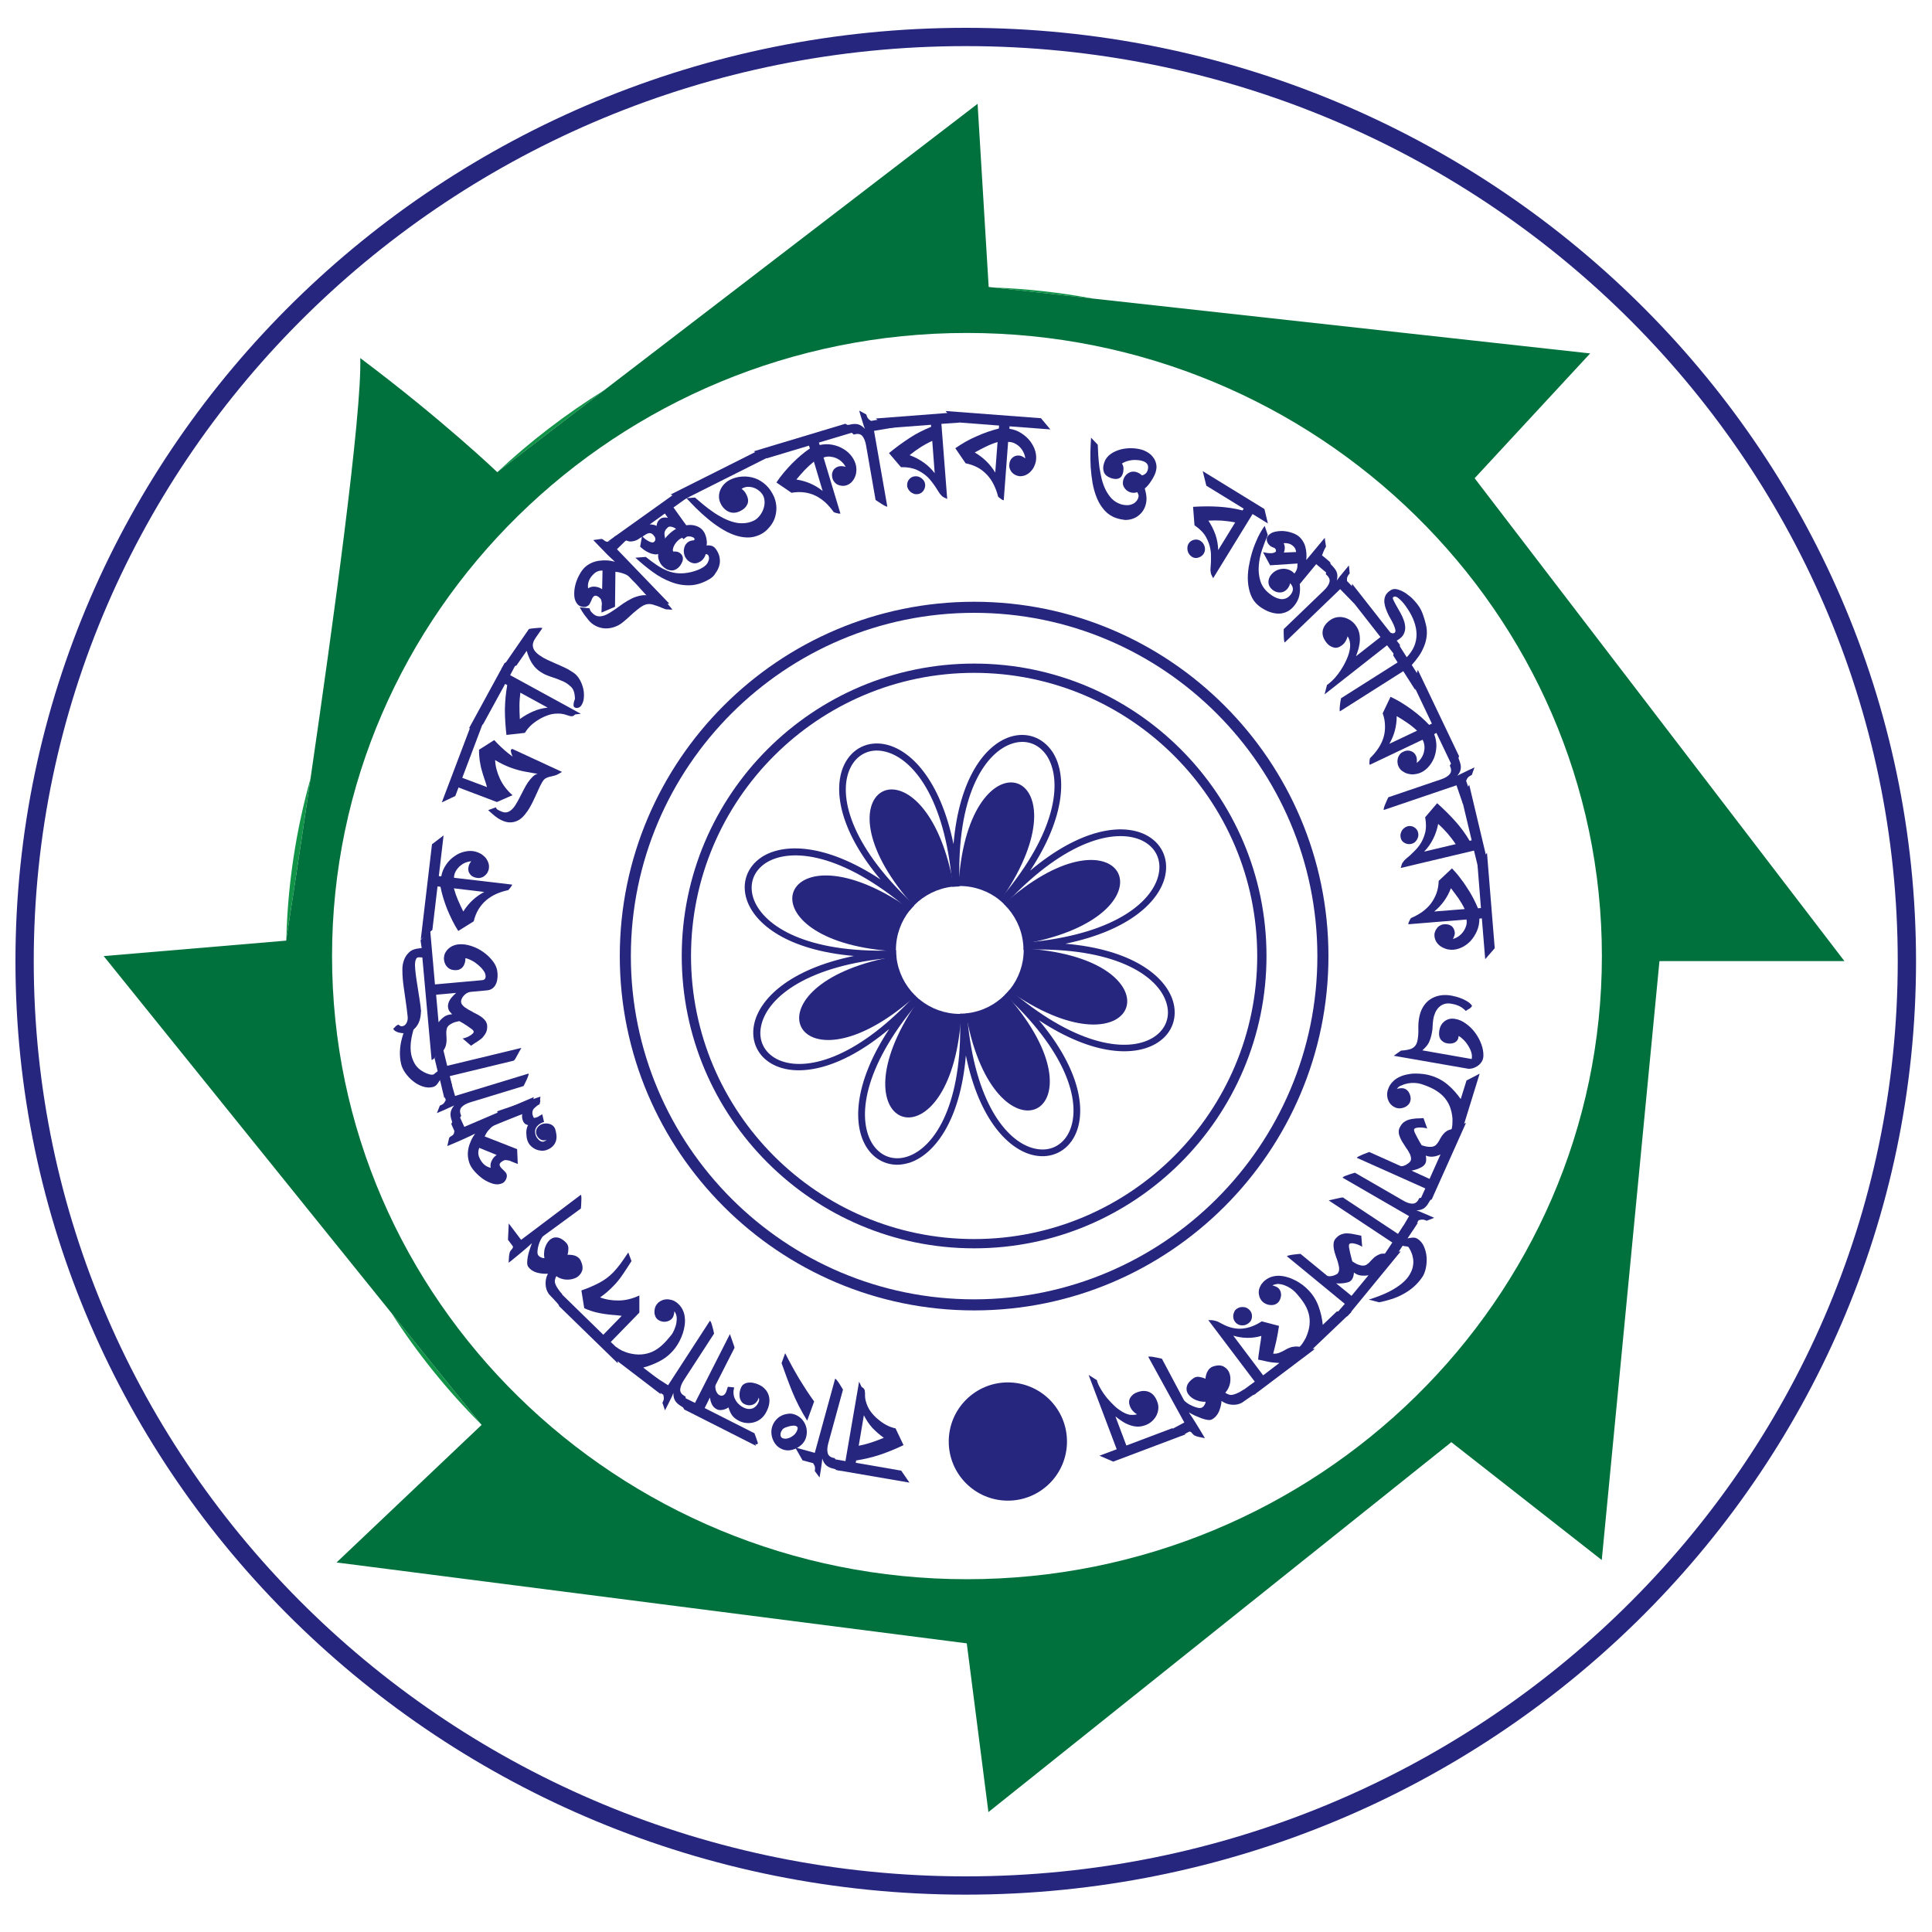 <?xml version="1.0" encoding="utf-8"?>
<!-- Generator: Adobe Illustrator 28.0.0, SVG Export Plug-In . SVG Version: 6.00 Build 0)  -->
<svg version="1.1" id="Layer_1" xmlns="http://www.w3.org/2000/svg" xmlns:xlink="http://www.w3.org/1999/xlink" x="0px" y="0px"
	 viewBox="0 0 150 150" style="enable-background:new 0 0 150 150;" xml:space="preserve">
<style type="text/css">
	.st0{fill:#27267F;}
	.st1{fill:#119448;}
	.st2{fill:#00713D;}
</style>
<g>
	<g>
		<path class="st0" d="M74.98,147.1C34.3,147.1,1.2,114.59,1.2,74.63S34.3,2.16,74.98,2.16c40.68,0,73.78,32.51,73.78,72.47
			S115.67,147.1,74.98,147.1z M74.98,3.58c-39.9,0-72.36,31.87-72.36,71.05s32.46,71.05,72.36,71.05c39.9,0,72.36-31.87,72.36-71.05
			S114.88,3.58,74.98,3.58z"/>
	</g>
	<g>
		<path class="st1" d="M77.11,22.32l7.73,0.86C82.33,22.71,79.74,22.42,77.11,22.32z M38.62,36.65l8.28-6.35
			C43.93,32.15,41.16,34.27,38.62,36.65z M30.39,101.94c2,3.12,4.34,6.02,6.96,8.64L30.39,101.94z M22.23,72.92
			c0.13-0.79,0.92-5.91,1.88-12.48C22.99,64.43,22.34,68.62,22.23,72.92z"/>
	</g>
	<path class="st2" d="M114.49,37.13l8.97-9.69l-38.61-4.26l-7.73-0.86l-0.36-0.04L75.9,8.06L46.9,30.3l-8.28,6.35l-0.01,0.01
		c0,0-4.18-4.01-10.64-8.86c0.14,4.34-2.14,20.83-3.86,32.64c-0.96,6.57-1.75,11.69-1.88,12.48c0,0.01,0,0.01,0,0.01
		c-0.01,0.06-0.01,0.1-0.01,0.1l-14.17,1.2l22.34,27.71l6.96,8.64l0.04,0.05l-11.26,10.68l48.93,6.28l1.68,13.1l35.94-28.72
		l11.68,9.15l4.48-46.5h14.36L114.49,37.13z M75.07,122.61c-27.18,0-49.29-21.7-49.29-48.38c0-26.67,22.11-48.38,49.29-48.38
		c27.18,0,49.3,21.71,49.3,48.38C124.37,100.9,102.25,122.61,75.07,122.61z"/>
	<g>
		<path class="st0" d="M75.63,96.92c-12.51,0-22.7-10.18-22.7-22.7s10.18-22.7,22.7-22.7s22.7,10.18,22.7,22.7
			S88.14,96.92,75.63,96.92z M75.63,52.24c-12.12,0-21.98,9.86-21.98,21.98s9.86,21.98,21.98,21.98c12.12,0,21.98-9.86,21.98-21.98
			S87.75,52.24,75.63,52.24z"/>
	</g>
	<g>
		<path class="st0" d="M75.63,101.74c-15.17,0-27.51-12.34-27.51-27.51c0-15.17,12.34-27.51,27.51-27.51s27.51,12.34,27.51,27.51
			C103.14,89.4,90.8,101.74,75.63,101.74z M75.63,47.58c-14.69,0-26.65,11.95-26.65,26.65c0,14.69,11.95,26.65,26.65,26.65
			s26.65-11.95,26.65-26.65C102.27,59.53,90.32,47.58,75.63,47.58z"/>
	</g>
	<g>
		<g>
			<path class="st0" d="M91.04,77.63c-0.63-1.88-3.17-3.92-8.32-4.36c5.05-1.04,7.35-3.36,7.75-5.3c0.28-1.34-0.31-2.55-1.53-3.16
				c-1.78-0.89-5.01-0.53-8.96,2.79c2.84-4.31,2.82-7.57,1.73-9.23c-0.76-1.13-2.02-1.58-3.32-1.15c-1.89,0.63-3.92,3.17-4.36,8.32
				c-1.04-5.05-3.36-7.35-5.31-7.75c-1.33-0.28-2.54,0.31-3.15,1.53c-0.89,1.78-0.53,5.01,2.79,8.96c-4.31-2.84-7.57-2.82-9.23-1.73
				c-1.14,0.76-1.58,2.02-1.15,3.31c0.63,1.89,3.17,3.92,8.32,4.36c-5.05,1.04-7.35,3.36-7.75,5.31c-0.28,1.33,0.31,2.55,1.53,3.15
				c1.77,0.89,5.01,0.53,8.96-2.79c-2.84,4.31-2.82,7.57-1.73,9.23c0.56,0.85,1.41,1.31,2.35,1.31c0.31,0,0.64-0.06,0.97-0.16
				c1.88-0.63,3.92-3.17,4.36-8.32c1.04,5.05,3.36,7.35,5.3,7.75c1.34,0.28,2.55-0.31,3.16-1.53c0.89-1.78,0.53-5.01-2.79-8.96
				c4.31,2.84,7.57,2.82,9.23,1.73C91.04,80.2,91.47,78.92,91.04,77.63z M89.6,80.51c-1.73,1.14-5.43,0.95-10.41-3.02
				c0,0,0,0-0.01-0.01c-0.26-0.2-0.53-0.42-0.8-0.65c-0.01,0.03-0.04,0.05-0.06,0.08c-0.08,0.09-0.16,0.18-0.24,0.26
				c-0.02,0.03-0.04,0.05-0.06,0.07c0.22,0.2,0.43,0.41,0.64,0.61c0.01,0.01,0.01,0.01,0.02,0.02c4.6,4.52,5.23,8.21,4.3,10.07
				c-0.51,1.01-1.47,1.48-2.58,1.25c-2.04-0.41-4.54-3.2-5.24-9.59c-0.04-0.3-0.06-0.61-0.09-0.93c-0.03,0.01-0.06,0.01-0.09,0.01
				c-0.11,0.01-0.24,0.02-0.36,0.02c-0.04,0.01-0.06,0.01-0.1,0.01c0.01,0.33,0.03,0.64,0.03,0.95c0.04,6.42-2.11,9.47-4.08,10.13
				c-1.08,0.36-2.09,0-2.71-0.94c-1.14-1.75-0.95-5.47,3.07-10.48c0.19-0.24,0.39-0.48,0.61-0.73c-0.03-0.01-0.05-0.04-0.08-0.06
				c-0.09-0.08-0.18-0.16-0.26-0.24c-0.02-0.01-0.04-0.04-0.06-0.06c-0.2,0.21-0.39,0.41-0.58,0.61c-4.54,4.64-8.25,5.28-10.12,4.35
				c-1.01-0.51-1.48-1.47-1.25-2.57c0.41-2.05,3.2-4.55,9.59-5.25c0.3-0.04,0.61-0.06,0.93-0.09c-0.01-0.03-0.01-0.06-0.01-0.09
				c-0.01-0.11-0.02-0.24-0.02-0.36c-0.01-0.04-0.01-0.06-0.01-0.1c-0.33,0.01-0.64,0.02-0.96,0.03c-6.42,0.05-9.46-2.1-10.12-4.08
				c-0.35-1.08,0-2.08,0.94-2.71c1.75-1.15,5.5-0.95,10.55,3.12c0.21,0.17,0.43,0.36,0.66,0.55c0.01-0.02,0.04-0.04,0.05-0.07
				c0.08-0.09,0.16-0.18,0.24-0.26c0.02-0.03,0.04-0.05,0.06-0.07c-0.22-0.21-0.43-0.41-0.63-0.61c-0.01-0.01-0.02-0.02-0.03-0.03
				c-4.59-4.52-5.23-8.21-4.29-10.07c0.51-1.01,1.48-1.48,2.57-1.25c2.05,0.41,4.55,3.2,5.25,9.6c0.03,0.3,0.06,0.61,0.09,0.93
				c0.03-0.01,0.06-0.01,0.09-0.01c0.11-0.01,0.24-0.02,0.36-0.02c0.04-0.01,0.06-0.01,0.1-0.01c-0.01-0.33-0.02-0.65-0.02-0.96
				c-0.06-6.42,2.1-9.46,4.08-10.12c1.07-0.36,2.08-0.01,2.71,0.93c1.14,1.75,0.95,5.48-3.09,10.5c-0.18,0.24-0.38,0.47-0.58,0.71
				c0.02,0.01,0.05,0.04,0.07,0.05c0.09,0.08,0.18,0.16,0.26,0.24c0.03,0.02,0.06,0.05,0.08,0.07c0.21-0.23,0.42-0.45,0.63-0.66
				c0.01-0.02,0.04-0.03,0.05-0.04c4.5-4.56,8.16-5.18,10.02-4.26c1.01,0.51,1.48,1.47,1.25,2.58c-0.42,2.05-3.2,4.54-9.6,5.25
				c-0.3,0.03-0.61,0.06-0.93,0.09c0.01,0.03,0.01,0.06,0.01,0.09c0.01,0.11,0.02,0.24,0.02,0.36c0.01,0.04,0.01,0.06,0.01,0.1
				c0.32-0.01,0.64-0.03,0.95-0.03c6.42-0.04,9.47,2.11,10.12,4.08C90.9,78.87,90.55,79.88,89.6,80.51z"/>
		</g>
		<path class="st0" d="M69.56,73.75c0,0.01,0,0.01,0,0.01c0,0.04,0,0.06,0.01,0.1c-0.34-0.01-0.66-0.04-0.96-0.07
			c-11.09-1.12-8.06-9.75,1.37-3.67c0.24,0.14,0.47,0.3,0.71,0.48c-0.01,0.03-0.04,0.05-0.05,0.07
			C69.96,71.52,69.56,72.59,69.56,73.75z"/>
		<path class="st0" d="M71.09,77.33c-0.22,0.19-0.43,0.38-0.65,0.55c-8.67,7.17-12.7-1.08-1.78-3.47c0.29-0.07,0.61-0.13,0.93-0.19
			c0,0.04,0,0.06,0.01,0.09c0.13,1.15,0.65,2.18,1.43,2.96C71.05,77.3,71.07,77.32,71.09,77.33z"/>
		<path class="st0" d="M74.04,68.83c-0.04,0-0.06,0-0.09,0.01c-1.15,0.13-2.19,0.66-2.96,1.43c-0.02,0.02-0.04,0.04-0.06,0.07
			c-0.2-0.23-0.39-0.46-0.57-0.68c-0.01-0.01-0.02-0.02-0.03-0.03c-7.08-8.63,1.14-12.62,3.54-1.73
			C73.93,68.2,73.99,68.51,74.04,68.83z"/>
		<path class="st0" d="M78.18,69.16c-0.16,0.25-0.32,0.5-0.51,0.76c-0.02-0.01-0.05-0.04-0.07-0.05c-0.84-0.67-1.92-1.08-3.08-1.08
			c-0.01,0-0.01,0-0.01,0c-0.04,0-0.06,0-0.1,0.01c0.01-0.34,0.04-0.66,0.08-0.96C75.58,56.78,84.19,59.77,78.18,69.16z"/>
		<path class="st0" d="M74.63,78.7c-0.01,0.33-0.04,0.65-0.07,0.96c-1.11,11.06-9.72,8.08-3.73-1.29c0.16-0.26,0.34-0.52,0.53-0.79
			c0.03,0.02,0.05,0.04,0.08,0.06c0.84,0.67,1.92,1.08,3.08,1.08c0.01,0,0.01,0,0.01,0C74.56,78.71,74.59,78.71,74.63,78.7z"/>
		<path class="st0" d="M75.17,79.61c-0.07-0.29-0.13-0.61-0.19-0.93c0.04,0,0.06,0,0.09-0.01c1.15-0.13,2.18-0.65,2.95-1.43
			c0.02-0.02,0.04-0.04,0.06-0.07c0.21,0.23,0.4,0.46,0.58,0.68c0.01,0.01,0.01,0.01,0.02,0.02C85.78,86.51,77.56,90.5,75.17,79.61z
			"/>
		<path class="st0" d="M80.36,73.11c-0.29,0.06-0.6,0.12-0.92,0.18c0-0.04,0-0.06-0.01-0.09c-0.13-1.15-0.65-2.17-1.43-2.95
			c-0.02-0.02-0.05-0.05-0.08-0.07c0.24-0.21,0.48-0.41,0.71-0.59c0.01-0.02,0.04-0.03,0.05-0.04
			C87.27,62.53,91.23,70.72,80.36,73.11z"/>
		<path class="st0" d="M79.2,77.49C79.2,77.49,79.2,77.49,79.2,77.49c-0.29-0.18-0.57-0.37-0.86-0.58c0.02-0.03,0.04-0.05,0.06-0.08
			c0.68-0.85,1.08-1.92,1.08-3.08c0-0.01,0-0.01,0-0.01c0-0.04,0-0.06-0.01-0.1c0.33,0.01,0.65,0.04,0.96,0.07
			C91.45,74.82,88.51,83.39,79.2,77.49z"/>
	</g>
	<circle class="st0" cx="78.25" cy="111.92" r="4.59"/>
	<g>
		<path class="st0" d="M65.64,113.44l1.06-6.17c0.09,0.19,0.14,0.31,0.16,0.34c0.02,0.04,0.03,0.05,0.03,0.06
			c0.01,0.01,0.03,0.02,0.04,0.03c0.03,0.02,0.06,0.04,0.1,0.07c0.03,0.03,0.06,0.07,0.09,0.12c0.01,0.03,0.02,0.06,0.02,0.09
			s0.01,0.06,0.01,0.09c0.01,0.03,0.01,0.07,0.01,0.1c0,0.03,0,0.07,0,0.11c0,0.08,0,0.16,0.01,0.24c0.01,0.08,0.02,0.16,0.04,0.23
			c0.09,0.33,0.21,0.6,0.38,0.83c0.16,0.22,0.36,0.44,0.6,0.63c0.19,0.16,0.39,0.3,0.61,0.42c0.22,0.12,0.46,0.21,0.73,0.27
			l0.62,1.3c-0.63,0.3-1.24,0.55-1.84,0.75c-0.6,0.2-1.21,0.34-1.84,0.44l-0.03,0.18l3.53,0.61l0.64,0.93l-5.7-0.98l-0.64-0.93
			L65.64,113.44z M66.67,112.25c0.33-0.07,0.66-0.15,0.99-0.26c0.33-0.11,0.65-0.23,0.96-0.36c-0.33-0.23-0.62-0.49-0.89-0.77
			c-0.26-0.29-0.48-0.62-0.66-0.98L66.67,112.25z"/>
		<path class="st0" d="M63.26,112.8l1.58-5.76c0.04,0.01,0.09,0.06,0.16,0.15c0.07,0.09,0.14,0.19,0.2,0.29
			c0.08,0.12,0.16,0.26,0.25,0.41l-1.14,4.16c-0.09,0.32-0.1,0.59-0.04,0.79c0.06,0.2,0.24,0.33,0.54,0.37l0.44,0.99
			c-0.11-0.04-0.2-0.06-0.26-0.09c-0.06-0.02-0.12-0.04-0.16-0.05c-0.04-0.01-0.08-0.02-0.11-0.03c-0.03-0.01-0.06-0.02-0.09-0.02
			c-0.23-0.06-0.4-0.16-0.52-0.28c-0.12-0.12-0.21-0.29-0.27-0.49c-0.01,0.07-0.01,0.15-0.02,0.23c-0.01,0.08-0.02,0.18-0.04,0.3
			s-0.04,0.25-0.06,0.4c-0.02,0.15-0.05,0.33-0.09,0.54l-0.37-0.5c0.02-0.11,0.02-0.19,0.02-0.23c0-0.04-0.01-0.08-0.02-0.12
			c-0.01-0.04-0.02-0.08-0.05-0.12l-0.08-0.14l-0.82-0.22l-0.57-1L63.26,112.8z"/>
		<path class="st0" d="M61.7,109.82c0.19,0.07,0.35,0.17,0.49,0.3c0.14,0.13,0.24,0.28,0.32,0.45c0.08,0.17,0.12,0.35,0.13,0.54
			c0.01,0.19-0.02,0.37-0.08,0.56c-0.06,0.16-0.15,0.31-0.28,0.45c-0.13,0.13-0.28,0.24-0.44,0.32c-0.16,0.08-0.34,0.13-0.52,0.16
			c-0.18,0.02-0.36,0-0.53-0.06c-0.19-0.07-0.35-0.17-0.48-0.3c-0.13-0.14-0.23-0.29-0.3-0.46c-0.07-0.17-0.11-0.35-0.12-0.53
			c-0.01-0.19,0.02-0.37,0.08-0.54c0.06-0.17,0.15-0.32,0.27-0.46c0.12-0.14,0.26-0.25,0.42-0.33c0.16-0.08,0.32-0.13,0.5-0.15
			C61.35,109.73,61.52,109.76,61.7,109.82z M60.76,111.66c0.1,0.04,0.21,0.05,0.33,0.03c0.12-0.02,0.23-0.06,0.33-0.12
			c0.11-0.06,0.2-0.13,0.29-0.22c0.08-0.09,0.14-0.19,0.18-0.29c0.04-0.1,0.05-0.18,0.03-0.23c-0.01-0.05-0.06-0.09-0.13-0.12
			c-0.05-0.02-0.13-0.03-0.23-0.02c-0.1,0.01-0.2,0.02-0.3,0.05c-0.1,0.03-0.2,0.06-0.28,0.09c-0.09,0.04-0.15,0.08-0.19,0.11
			c-0.04,0.05-0.08,0.1-0.12,0.17c-0.04,0.07-0.06,0.14-0.07,0.21c-0.01,0.07,0,0.14,0.02,0.2
			C60.64,111.58,60.69,111.63,60.76,111.66z M62.67,110.3c-0.48-0.77-0.86-1.52-1.16-2.25c-0.3-0.74-0.57-1.48-0.83-2.22l0.28-0.77
			c0.19,0.38,0.37,0.72,0.55,1.05c0.18,0.32,0.36,0.64,0.54,0.94c0.19,0.3,0.37,0.6,0.56,0.89c0.19,0.29,0.39,0.58,0.6,0.87
			L62.67,110.3z"/>
		<path class="st0" d="M53.96,108.92l2.71-5.34c0.06,0.16,0.11,0.31,0.16,0.45c0.04,0.12,0.08,0.24,0.12,0.35
			c0.04,0.11,0.07,0.2,0.08,0.26l-1.45,2.85c-0.03,0.06-0.05,0.13-0.04,0.22c0,0.08,0.02,0.16,0.04,0.24
			c0.03,0.08,0.06,0.15,0.11,0.22c0.05,0.07,0.1,0.12,0.17,0.15c0.1,0.05,0.19,0.06,0.28,0.02c0.09-0.04,0.16-0.11,0.22-0.23
			c0.01-0.03,0.03-0.06,0.03-0.08c0.01-0.02,0.02-0.05,0.03-0.08c0.01-0.03,0.02-0.07,0.03-0.1c0.01-0.04,0.03-0.1,0.06-0.18
			l0.49,0.05c-0.04,0.16-0.06,0.31-0.05,0.46c0.01,0.15,0.04,0.28,0.1,0.41c0.06,0.13,0.13,0.24,0.22,0.34
			c0.09,0.1,0.19,0.19,0.3,0.26c0.23,0.15,0.46,0.22,0.67,0.2c0.22-0.02,0.4-0.13,0.54-0.32c0.15-0.22,0.2-0.41,0.12-0.56
			c-0.01,0.07-0.03,0.13-0.07,0.2c-0.11,0.19-0.25,0.32-0.45,0.37c-0.19,0.05-0.38,0.03-0.57-0.06c-0.13-0.06-0.22-0.15-0.28-0.26
			c-0.06-0.11-0.1-0.23-0.11-0.35c-0.01-0.13-0.01-0.25,0.02-0.38c0.03-0.13,0.06-0.24,0.11-0.33c0.06-0.13,0.16-0.22,0.28-0.28
			c0.12-0.06,0.26-0.08,0.41-0.08c0.15,0,0.3,0.03,0.46,0.08c0.15,0.05,0.3,0.12,0.43,0.2c0.14,0.09,0.26,0.21,0.37,0.35
			c0.1,0.14,0.17,0.3,0.21,0.48c0.04,0.18,0.04,0.38,0,0.59c-0.04,0.21-0.13,0.45-0.28,0.7c-0.1,0.17-0.23,0.32-0.39,0.44
			c-0.16,0.12-0.33,0.2-0.51,0.25c-0.18,0.05-0.38,0.07-0.58,0.05c-0.2-0.02-0.4-0.07-0.6-0.18c-0.24-0.12-0.41-0.27-0.53-0.44
			c-0.12-0.18-0.2-0.38-0.26-0.59c-0.13,0.09-0.28,0.16-0.46,0.19c-0.18,0.03-0.33,0.02-0.44-0.04c-0.18-0.09-0.31-0.22-0.39-0.39
			c-0.08-0.17-0.13-0.35-0.15-0.53l-0.41,0.82l3.87,1.96c0.01,0.05,0.03,0.1,0.05,0.14c0.01,0.04,0.03,0.09,0.05,0.14
			c0.02,0.05,0.04,0.1,0.05,0.15c0.02,0.05,0.03,0.1,0.05,0.14c0.02,0.04,0.03,0.09,0.04,0.13c0.01,0.02,0.02,0.05,0.03,0.08
			c0,0.01,0.01,0.02,0.01,0.02c-0.01,0-0.01-0.01-0.01-0.01c0,0,0-0.01-0.01-0.01c-0.02,0.03-0.04,0.06-0.08,0.08
			c-0.03,0.02-0.07,0-0.12-0.05l0.05,0.16l-5.49-2.78c-0.03,0-0.06-0.02-0.09-0.06c-0.01-0.01-0.02-0.03-0.03-0.07
			c-0.01-0.01-0.01-0.02-0.02-0.04c0-0.01-0.01-0.03-0.01-0.05c-0.01-0.04-0.03-0.09-0.05-0.13c-0.02-0.04-0.03-0.09-0.04-0.14
			c-0.02-0.05-0.04-0.12-0.07-0.19c-0.03-0.07-0.05-0.15-0.08-0.22c-0.03-0.09-0.06-0.17-0.09-0.26L53.96,108.92z"/>
		<path class="st0" d="M51.87,107.55l3.25-5.01c0.03,0.02,0.07,0.08,0.11,0.19c0.04,0.11,0.07,0.22,0.1,0.34
			c0.04,0.14,0.08,0.3,0.11,0.47l-2.35,3.62c-0.18,0.28-0.27,0.53-0.28,0.74c0,0.21,0.13,0.39,0.41,0.52l0.12,1.08
			c-0.09-0.07-0.17-0.12-0.22-0.16c-0.06-0.04-0.1-0.07-0.14-0.1c-0.04-0.03-0.07-0.04-0.09-0.06c-0.03-0.02-0.05-0.03-0.08-0.05
			c-0.2-0.13-0.34-0.27-0.42-0.43c-0.08-0.15-0.11-0.34-0.11-0.55c-0.03,0.07-0.06,0.14-0.09,0.22c-0.03,0.08-0.08,0.17-0.13,0.27
			c-0.05,0.11-0.11,0.23-0.18,0.37c-0.07,0.14-0.15,0.3-0.25,0.49l-0.2-0.59c0.05-0.1,0.08-0.17,0.09-0.21
			c0.01-0.04,0.02-0.08,0.02-0.12c0-0.04,0-0.09-0.01-0.13l-0.03-0.16l-0.71-0.46l-0.24-1.12L51.87,107.55z"/>
		<path class="st0" d="M52.36,101.81c-0.01,0.09-0.02,0.19-0.05,0.29c-0.03,0.1-0.06,0.18-0.12,0.25c-0.06,0.08-0.14,0.14-0.24,0.19
			c-0.09,0.04-0.19,0.07-0.3,0.08c-0.1,0.01-0.2,0-0.3-0.03c-0.1-0.03-0.19-0.07-0.27-0.13c-0.09-0.07-0.16-0.16-0.2-0.26
			c-0.04-0.1-0.07-0.21-0.07-0.32c0-0.11,0.01-0.22,0.04-0.33c0.03-0.11,0.08-0.2,0.14-0.28c0.09-0.12,0.21-0.22,0.34-0.28
			c0.13-0.07,0.27-0.1,0.4-0.11s0.27,0.01,0.42,0.05c0.14,0.04,0.27,0.11,0.38,0.19c0.19,0.15,0.34,0.32,0.44,0.51
			s0.17,0.39,0.19,0.6c0.03,0.21,0.03,0.43,0,0.65c-0.03,0.22-0.08,0.44-0.15,0.65c-0.07,0.21-0.16,0.41-0.26,0.61
			c-0.1,0.19-0.21,0.36-0.32,0.51c-0.31,0.41-0.69,0.74-1.12,0.98c-0.43,0.24-0.89,0.42-1.37,0.55l1.2,0.92l0.15,1.14l-3.44-2.63
			c-0.01-0.17-0.02-0.33-0.03-0.47c-0.01-0.12-0.01-0.23-0.01-0.35c0-0.11,0.01-0.18,0.03-0.21c0.16,0.12,0.32,0.22,0.47,0.29
			c0.15,0.07,0.3,0.12,0.45,0.17c0.36,0.1,0.7,0.14,1.01,0.12c0.31-0.02,0.6-0.09,0.87-0.21c0.27-0.12,0.53-0.3,0.77-0.52
			c0.24-0.22,0.47-0.48,0.7-0.77c0.09-0.11,0.17-0.25,0.24-0.42c0.07-0.17,0.13-0.34,0.16-0.51c0.03-0.17,0.04-0.34,0.02-0.51
			C52.5,102.06,52.45,101.92,52.36,101.81z"/>
		<path class="st0" d="M46.84,103.63l1.43-1.47c-0.25-0.03-0.49-0.06-0.7-0.07c-0.21-0.02-0.41-0.04-0.61-0.07
			c-0.23-0.03-0.47-0.08-0.72-0.14c-0.25-0.06-0.54-0.16-0.88-0.31l-0.22-1.38c0.49-0.17,0.94-0.36,1.36-0.58
			c0.42-0.22,0.79-0.49,1.11-0.82c0.2-0.21,0.39-0.44,0.57-0.68c0.18-0.25,0.38-0.54,0.6-0.87l0.25,0.67
			c-0.23,0.37-0.46,0.71-0.68,1.04c-0.22,0.33-0.47,0.64-0.76,0.93c-0.31,0.32-0.65,0.61-1,0.85c0.45,0.17,0.94,0.25,1.47,0.24
			c0.53-0.01,1.05-0.14,1.58-0.39l0,1.33l-2.22,2.28l0.51,0.49l0.03,1.16l-4.55-4.43l-0.03-1.16L46.84,103.63z"/>
		<path class="st0" d="M40.46,96.26l4.64-3.5c0.02,0.03,0.04,0.1,0.04,0.22c0,0.11,0,0.23-0.01,0.36c0,0.15-0.01,0.31-0.03,0.49
			l-2.91,2.13c-0.07,0.05-0.14,0.15-0.21,0.29c-0.07,0.14-0.13,0.29-0.17,0.44c-0.05,0.16-0.07,0.31-0.08,0.45
			c-0.01,0.14,0.01,0.25,0.06,0.32c0.05,0.07,0.13,0.13,0.23,0.17c0.1,0.04,0.18,0.06,0.25,0.05c-0.03-0.15-0.04-0.3-0.02-0.47
			c0.01-0.17,0.05-0.33,0.12-0.48c0.06-0.15,0.14-0.28,0.25-0.4c0.1-0.11,0.22-0.19,0.35-0.23c0.13-0.04,0.28-0.04,0.44,0.01
			c0.16,0.05,0.33,0.16,0.51,0.34c0.14,0.13,0.21,0.29,0.21,0.47c0,0.18-0.02,0.35-0.07,0.5c0.09,0,0.19,0,0.29,0.01
			c0.1,0.01,0.2,0.03,0.29,0.06c0.09,0.03,0.18,0.08,0.25,0.14c0.08,0.06,0.14,0.13,0.18,0.21c0.16,0.33,0.2,0.61,0.12,0.84
			c-0.09,0.23-0.24,0.4-0.46,0.52c-0.22,0.11-0.47,0.16-0.76,0.15c-0.29-0.02-0.55-0.1-0.78-0.27c-0.1,0.21-0.14,0.38-0.1,0.52
			c0.04,0.14,0.11,0.29,0.23,0.46c0.04,0.06,0.08,0.12,0.12,0.17c0.05,0.06,0.09,0.11,0.14,0.17c0.03,0.02,0.05,0.05,0.06,0.09
			c0,0.01,0,0.04,0,0.08c0,0.01,0,0.04-0.01,0.09c-0.01,0.04-0.01,0.09-0.02,0.14c-0.01,0.04-0.02,0.09-0.03,0.14
			c-0.02,0.13-0.04,0.24-0.07,0.34c-0.03,0.1-0.04,0.15-0.05,0.15l-0.14-0.19c0,0-0.03-0.04-0.1-0.12
			c-0.07-0.08-0.16-0.16-0.24-0.26l-0.36-0.38c-0.16-0.22-0.25-0.48-0.26-0.78s0.05-0.56,0.18-0.81c-0.27,0.02-0.56-0.01-0.84-0.08
			c-0.29-0.08-0.52-0.23-0.69-0.46c-0.05-0.07-0.08-0.18-0.08-0.32c0-0.14,0.02-0.3,0.05-0.47c0.03-0.17,0.08-0.35,0.14-0.53
			c0.06-0.19,0.12-0.36,0.18-0.51c-0.13,0.12-0.26,0.24-0.39,0.35c-0.13,0.11-0.27,0.23-0.41,0.35c-0.14,0.12-0.3,0.25-0.46,0.38
			c-0.16,0.14-0.35,0.28-0.55,0.44c0.01-0.22,0.02-0.38,0.03-0.49c0.01-0.11,0.03-0.2,0.05-0.29c0.02-0.08,0.06-0.15,0.11-0.2
			c0.02-0.03,0.04-0.05,0.06-0.07c0.02-0.02,0.04-0.04,0.05-0.07c0.02-0.03,0.03-0.06,0.04-0.09c0.01-0.03-0.01-0.08-0.07-0.15
			l-0.32-0.42l0.06-1.27L40.46,96.26z"/>
		<path class="st0" d="M36.05,87.49l5.39-2.31c-0.03,0.18-0.06,0.32-0.09,0.41c-0.02,0.09-0.05,0.17-0.08,0.24
			c-0.03,0.07-0.06,0.14-0.09,0.21c-0.03,0.07-0.07,0.15-0.11,0.25c-0.5,0.2-0.95,0.38-1.36,0.54c-0.17,0.07-0.33,0.13-0.5,0.2
			c-0.16,0.07-0.31,0.13-0.44,0.18c-0.13,0.06-0.23,0.1-0.31,0.13s-0.12,0.05-0.13,0.06c-0.05,0.02-0.11,0.07-0.19,0.13
			c-0.07,0.07-0.14,0.14-0.21,0.22c-0.07,0.08-0.13,0.16-0.18,0.25c-0.05,0.09-0.09,0.16-0.12,0.23l2.52,0.99l0.05,1.15
			c-0.12-0.05-0.2-0.08-0.26-0.1c-0.06-0.02-0.1-0.04-0.15-0.06c-0.04-0.02-0.08-0.03-0.12-0.05c-0.04-0.02-0.08-0.04-0.12-0.05
			c-0.08-0.02-0.16-0.03-0.23-0.04c-0.07-0.01-0.13,0-0.19,0.02c-0.04,0.02-0.09,0.04-0.13,0.07c-0.05,0.03-0.09,0.06-0.12,0.09
			c-0.04,0.03-0.06,0.07-0.08,0.12c-0.02,0.05-0.01,0.09,0.01,0.15c0.02,0.05,0.05,0.09,0.09,0.14c0.04,0.04,0.08,0.09,0.13,0.13
			c0.02,0.03,0.05,0.05,0.08,0.08c0.03,0.03,0.05,0.05,0.08,0.08c0.06,0.06,0.1,0.12,0.13,0.18c0.03,0.06,0.04,0.14,0.03,0.21
			c-0.01,0.08-0.03,0.15-0.06,0.22c-0.03,0.07-0.08,0.13-0.13,0.19c-0.05,0.06-0.11,0.1-0.17,0.12c-0.22,0.1-0.47,0.11-0.73,0.03
			c-0.26-0.08-0.52-0.2-0.75-0.36c-0.24-0.17-0.45-0.36-0.64-0.57c-0.19-0.21-0.32-0.41-0.39-0.58c-0.08-0.19-0.13-0.4-0.15-0.61
			c-0.02-0.21,0-0.42,0.04-0.62c0.04-0.2,0.11-0.4,0.2-0.6c0.09-0.2,0.2-0.38,0.32-0.55c-0.15,0.08-0.31,0.16-0.47,0.23
			c-0.16,0.08-0.33,0.15-0.5,0.23c-0.17,0.08-0.36,0.16-0.55,0.24c-0.19,0.08-0.41,0.17-0.64,0.27l0.14-0.63l0.08-0.09
			c0.13-0.07,0.22-0.13,0.25-0.18c0.04-0.05,0.06-0.14,0.08-0.27l-0.13-0.29l-0.11-0.25l0.43-1.05L36.05,87.49z M38.1,90.67
			c-0.04-0.18-0.02-0.37,0.08-0.56c0.09-0.19,0.22-0.33,0.38-0.44l-1.35-0.55c-0.1,0.25-0.1,0.5,0,0.74
			C37.4,90.31,37.7,90.58,38.1,90.67z"/>
		<path class="st0" d="M41.94,85.52c0,0.03-0.01,0.06-0.02,0.09c-0.01,0.03-0.02,0.08-0.03,0.14c-0.05,0.01-0.07,0.02-0.09,0.03
			c-0.01,0.01-0.03,0.02-0.05,0.03c-0.02,0.02-0.04,0.04-0.07,0.06c-0.03,0.02-0.06,0.05-0.09,0.07c-0.04,0.03-0.08,0.07-0.12,0.11
			c-0.04,0.04-0.07,0.09-0.1,0.15c-0.02,0.06-0.04,0.13-0.04,0.21c0,0.08,0.02,0.17,0.07,0.29c0.03,0.08,0.08,0.11,0.13,0.09
			c0.06-0.02,0.12-0.04,0.19-0.06c0.03-0.01,0.07-0.03,0.11-0.06c0.02-0.01,0.05-0.03,0.08-0.05c0.03-0.02,0.1-0.05,0.19-0.11
			l0.14,0.6c-0.25,0.07-0.44,0.2-0.57,0.37c-0.13,0.18-0.16,0.38-0.09,0.62c0.02,0.07,0.05,0.15,0.1,0.22
			c0.05,0.07,0.1,0.13,0.16,0.19c0.06,0.05,0.12,0.09,0.18,0.11c0.06,0.02,0.12,0.03,0.17,0.02c0.12-0.04,0.2-0.09,0.25-0.14
			l-0.01,0c-0.18,0.06-0.34,0.05-0.48-0.04c-0.14-0.09-0.24-0.21-0.3-0.38c-0.04-0.11-0.04-0.22-0.02-0.31
			c0.02-0.1,0.07-0.19,0.13-0.27c0.07-0.08,0.15-0.14,0.24-0.19c0.1-0.05,0.19-0.07,0.29-0.08c0.19-0.02,0.36,0.01,0.52,0.09
			c0.15,0.08,0.26,0.21,0.31,0.39c0.04,0.12,0.06,0.26,0.08,0.41c0.02,0.15,0.01,0.29-0.03,0.44c-0.04,0.15-0.12,0.29-0.24,0.42
			c-0.12,0.13-0.3,0.24-0.53,0.32c-0.1,0.03-0.23,0.05-0.37,0.04c-0.14-0.01-0.28-0.04-0.42-0.1c-0.14-0.06-0.27-0.15-0.39-0.26
			c-0.12-0.11-0.21-0.26-0.27-0.43c-0.06-0.16-0.08-0.36-0.09-0.59c0-0.23,0.04-0.43,0.14-0.61c-0.11-0.02-0.2-0.06-0.27-0.13
			c-0.07-0.07-0.12-0.16-0.15-0.25c-0.03-0.1-0.05-0.2-0.05-0.31c0-0.11,0.02-0.21,0.04-0.31l-1.75,0.59l-0.22-0.66l3.36-1.14
			c-0.01,0.12-0.02,0.2-0.03,0.25C41.96,85.45,41.95,85.49,41.94,85.52z"/>
		<path class="st0" d="M35.33,85.09l5.71-1.74c0.01,0.04,0,0.11-0.04,0.21c-0.04,0.11-0.08,0.22-0.14,0.33
			c-0.06,0.13-0.13,0.28-0.21,0.43l-4.13,1.26c-0.32,0.1-0.55,0.23-0.69,0.39c-0.14,0.16-0.15,0.38-0.02,0.66l-0.6,0.9
			c-0.03-0.11-0.05-0.2-0.07-0.27c-0.02-0.07-0.03-0.12-0.04-0.16c-0.01-0.04-0.02-0.08-0.03-0.11c-0.01-0.03-0.02-0.06-0.03-0.09
			c-0.07-0.23-0.08-0.42-0.04-0.59c0.04-0.17,0.13-0.33,0.27-0.49c-0.06,0.03-0.13,0.07-0.21,0.1c-0.08,0.04-0.17,0.08-0.27,0.12
			c-0.11,0.05-0.23,0.1-0.37,0.17c-0.14,0.06-0.31,0.13-0.5,0.21l0.23-0.58c0.1-0.04,0.17-0.08,0.21-0.1
			c0.04-0.03,0.07-0.05,0.09-0.08c0.03-0.03,0.06-0.06,0.08-0.11l0.08-0.14l-0.25-0.81l0.54-1.01L35.33,85.09z"/>
		<path class="st0" d="M33.64,83.43c0.01,0,0.03-0.02,0.06-0.04c0.03-0.03,0.07-0.06,0.11-0.09c0.03-0.03,0.06-0.05,0.09-0.07
			c0.03-0.02,0.06-0.04,0.08-0.06l-0.24-1l0.6-0.98l0.38,1.56l5.76-1.39c-0.05,0.08-0.09,0.15-0.13,0.23
			c-0.04,0.06-0.07,0.13-0.11,0.2c-0.04,0.07-0.07,0.12-0.09,0.16c-0.02,0.04-0.05,0.09-0.07,0.13c-0.03,0.04-0.05,0.08-0.07,0.12
			c-0.01,0.01-0.02,0.03-0.02,0.04c-0.01,0.01-0.02,0.02-0.03,0.03c-0.02,0.03-0.03,0.05-0.05,0.06c-0.04,0.03-0.08,0.04-0.11,0.04
			l-4.88,1.18l0.18,0.74l-0.6,0.98l-0.34-1.42c-0.07,0.11-0.14,0.23-0.23,0.34c-0.09,0.11-0.2,0.18-0.34,0.21
			c-0.25,0.06-0.51,0.04-0.78-0.05c-0.27-0.09-0.52-0.23-0.74-0.41c-0.23-0.18-0.42-0.39-0.59-0.62c-0.17-0.24-0.27-0.46-0.33-0.68
			c-0.08-0.33-0.11-0.66-0.1-0.99c0.01-0.33,0.06-0.66,0.14-0.97c0.08-0.32,0.19-0.63,0.34-0.93c0.14-0.3,0.3-0.59,0.47-0.87
			l0.71-0.45c-0.28,0.58-0.49,1.11-0.62,1.56c-0.13,0.46-0.2,0.86-0.21,1.2c-0.01,0.34,0.02,0.64,0.1,0.89
			c0.08,0.25,0.18,0.46,0.3,0.63c0.13,0.17,0.27,0.3,0.42,0.4c0.15,0.1,0.3,0.18,0.43,0.23c0.14,0.05,0.25,0.09,0.35,0.1
			C33.58,83.43,33.63,83.43,33.64,83.43z"/>
		<path class="st0" d="M33.77,76.43l3.67-0.33c0.19-0.02,0.28-0.13,0.26-0.35c-0.01-0.14-0.07-0.27-0.18-0.42
			c-0.11-0.15-0.24-0.28-0.39-0.41c-0.15-0.13-0.32-0.25-0.5-0.34c-0.18-0.1-0.35-0.16-0.5-0.19l0,0.02c0.01,0.1,0,0.21-0.03,0.31
			c-0.03,0.11-0.07,0.2-0.12,0.29c-0.06,0.09-0.13,0.16-0.22,0.21c-0.09,0.06-0.19,0.09-0.32,0.1c-0.27,0.02-0.49-0.04-0.67-0.2
			c-0.18-0.16-0.27-0.36-0.3-0.62c-0.01-0.17,0.01-0.32,0.07-0.46c0.06-0.14,0.15-0.26,0.25-0.36c0.11-0.1,0.23-0.19,0.38-0.25
			c0.14-0.06,0.29-0.1,0.44-0.11c0.3-0.03,0.62,0.01,0.96,0.12c0.35,0.11,0.67,0.27,0.96,0.48c0.3,0.21,0.55,0.46,0.76,0.74
			c0.21,0.28,0.32,0.59,0.34,0.92c0.02,0.38-0.04,0.69-0.18,0.92c-0.14,0.23-0.35,0.36-0.62,0.39l-1.3,0.12
			c-0.09,0.01-0.18,0.04-0.27,0.09c-0.09,0.05-0.17,0.11-0.24,0.19c-0.07,0.07-0.13,0.16-0.17,0.25c-0.04,0.09-0.06,0.18-0.05,0.26
			c0.01,0.14,0.11,0.27,0.28,0.4c0.05,0.03,0.1,0.07,0.15,0.1c0.05,0.03,0.1,0.06,0.16,0.1c0.05,0.03,0.11,0.06,0.17,0.09
			c0.06,0.03,0.12,0.06,0.17,0.1c0.14,0.07,0.26,0.13,0.39,0.2c0.12,0.07,0.24,0.15,0.34,0.23c0.1,0.08,0.18,0.17,0.25,0.27
			c0.06,0.1,0.1,0.2,0.11,0.31c0.02,0.21-0.01,0.39-0.08,0.55c-0.07,0.15-0.17,0.29-0.28,0.41c-0.06,0.06-0.12,0.11-0.19,0.16
			c-0.07,0.05-0.13,0.09-0.2,0.14c-0.07,0.05-0.14,0.09-0.22,0.14c-0.08,0.05-0.17,0.11-0.28,0.19l-0.65-0.56
			c0.11-0.02,0.22-0.06,0.33-0.1c0.11-0.05,0.2-0.09,0.28-0.15c0.08-0.05,0.14-0.1,0.19-0.15c0.04-0.05,0.06-0.09,0.06-0.13
			c-0.01-0.06-0.06-0.14-0.17-0.21c-0.11-0.08-0.22-0.16-0.35-0.25c-0.12-0.08-0.24-0.15-0.35-0.22c-0.11-0.06-0.2-0.11-0.25-0.14
			c-0.22,0.04-0.39,0.09-0.52,0.15c-0.13,0.06-0.24,0.13-0.31,0.2c-0.07,0.07-0.12,0.15-0.14,0.23c-0.02,0.08-0.03,0.17-0.04,0.25
			c0,0.11,0,0.22,0.01,0.33c0.01,0.11,0.01,0.23,0.01,0.34c0,0.12-0.02,0.25-0.05,0.37c-0.03,0.13-0.09,0.26-0.19,0.4l-0.28,0.15
			c-0.02,0.03-0.06,0.07-0.12,0.14c-0.06,0.06-0.12,0.13-0.19,0.2c-0.06,0.07-0.13,0.13-0.19,0.18c-0.06,0.05-0.11,0.08-0.14,0.08
			l-0.72-7.96c-0.05-0.01-0.11-0.01-0.16-0.01c-0.06,0-0.11,0-0.16,0c-0.13,0.01-0.21,0.15-0.24,0.4c-0.01,0.06-0.01,0.13-0.01,0.19
			c0,0.06,0,0.13,0.01,0.18c0,0.06,0,0.11,0.01,0.17c0,0.05,0.01,0.09,0.01,0.12c0.02,0.21,0.05,0.44,0.09,0.7
			c0.04,0.25,0.08,0.51,0.12,0.77c0.04,0.26,0.08,0.52,0.12,0.77c0.04,0.25,0.07,0.48,0.09,0.69c0.02,0.21,0.01,0.43-0.03,0.64
			c-0.04,0.22-0.1,0.41-0.21,0.59c-0.1,0.18-0.24,0.33-0.41,0.45c-0.17,0.12-0.39,0.19-0.64,0.22c-0.04,0-0.11,0-0.19-0.01
			c-0.08-0.01-0.17-0.03-0.26-0.05c-0.09-0.03-0.17-0.07-0.24-0.11c-0.08-0.05-0.13-0.11-0.16-0.18c0.05-0.04,0.08-0.08,0.11-0.1
			c0.02-0.03,0.04-0.05,0.06-0.07c0.02-0.02,0.05-0.04,0.08-0.07c0.03-0.02,0.08-0.05,0.15-0.08c0.11,0.09,0.2,0.14,0.27,0.13
			c0.16-0.01,0.28-0.1,0.36-0.25c0.08-0.16,0.11-0.32,0.09-0.5c-0.02-0.21-0.05-0.44-0.08-0.69c-0.04-0.26-0.07-0.51-0.11-0.78
			c-0.04-0.26-0.08-0.52-0.11-0.77c-0.04-0.25-0.06-0.49-0.08-0.69c-0.02-0.23-0.03-0.47-0.03-0.73c0-0.26,0.04-0.51,0.13-0.74
			c0.08-0.23,0.22-0.43,0.4-0.6c0.18-0.17,0.44-0.27,0.78-0.3c0.03,0,0.06-0.01,0.08-0.01c0.02-0.01,0.05-0.01,0.08-0.01
			c0.01,0,0.02,0,0.03,0.01L32.65,73l0.74-0.88L33.77,76.43z M35.1,78.75c-0.04-0.05-0.07-0.08-0.09-0.11
			c-0.05-0.05-0.1-0.1-0.14-0.17c-0.04-0.07-0.07-0.15-0.08-0.24c-0.02-0.11-0.01-0.22,0.02-0.33c0.03-0.1,0.07-0.2,0.13-0.29
			c0.06-0.09,0.12-0.17,0.2-0.25c0.07-0.08,0.15-0.16,0.23-0.23l0.05-0.04l-1.56,0.14l0.19,2.14c0.13-0.17,0.28-0.32,0.45-0.44
			C34.65,78.83,34.85,78.76,35.1,78.75z"/>
		<path class="st0" d="M36.59,66.87c-0.16,0.01-0.32,0.05-0.49,0.12c-0.16,0.07-0.3,0.17-0.43,0.28c-0.12,0.12-0.22,0.25-0.3,0.4
			c-0.08,0.15-0.12,0.3-0.12,0.47l0,0.01l4.51,0.53c-0.01,0.05-0.02,0.09-0.06,0.13c-0.03,0.05-0.07,0.09-0.1,0.14
			c-0.04,0.05-0.09,0.11-0.14,0.16c-0.34,0.07-0.65,0.17-0.94,0.3c-0.29,0.13-0.55,0.3-0.78,0.49c-0.23,0.2-0.42,0.43-0.59,0.7
			c-0.16,0.27-0.29,0.58-0.37,0.93l-1.2,0.75c-0.16-0.25-0.32-0.52-0.46-0.81c-0.14-0.29-0.28-0.58-0.4-0.88
			c-0.12-0.3-0.22-0.6-0.31-0.89c-0.09-0.3-0.16-0.58-0.21-0.85l-0.23-0.03l-0.4,3.38l-0.9,0.73l0.87-7.38l0.9-0.69l-0.37,3.16
			l0.19,0.02c0.06-0.34,0.19-0.64,0.37-0.9c0.18-0.27,0.4-0.49,0.65-0.66c0.25-0.18,0.51-0.3,0.8-0.36
			c0.28-0.07,0.55-0.07,0.81-0.01c0.14,0.04,0.27,0.09,0.41,0.16c0.13,0.07,0.25,0.17,0.36,0.28c0.1,0.11,0.18,0.24,0.24,0.39
			c0.06,0.15,0.08,0.3,0.06,0.47c-0.01,0.11-0.05,0.21-0.1,0.31c-0.05,0.1-0.12,0.18-0.2,0.25c-0.08,0.07-0.17,0.13-0.28,0.16
			c-0.11,0.04-0.21,0.05-0.33,0.03c-0.18-0.02-0.32-0.08-0.43-0.16c-0.11-0.09-0.18-0.19-0.23-0.32c-0.04-0.12-0.04-0.26-0.01-0.4
			C36.41,67.13,36.48,67,36.59,66.87z M35.24,68.97c0.09,0.33,0.2,0.64,0.32,0.92c0.12,0.28,0.26,0.57,0.41,0.88
			c0.41-0.66,0.96-1.17,1.63-1.52L35.24,68.97z"/>
		<path class="st0" d="M35.89,60.39l1.92,0.72c-0.07-0.25-0.14-0.47-0.21-0.67c-0.07-0.2-0.13-0.39-0.18-0.58
			c-0.07-0.22-0.12-0.47-0.16-0.72s-0.07-0.56-0.07-0.93l1.18-0.75c0.35,0.38,0.71,0.72,1.07,1.01c0.36,0.3,0.76,0.53,1.19,0.69
			c0.27,0.1,0.56,0.19,0.85,0.25c0.3,0.06,0.65,0.13,1.04,0.21L42,60.12c-0.43-0.07-0.84-0.13-1.23-0.21
			c-0.39-0.07-0.77-0.18-1.15-0.32c-0.42-0.16-0.81-0.35-1.18-0.58c0.02,0.48,0.15,0.96,0.37,1.44c0.22,0.48,0.55,0.91,0.98,1.29
			l-1.21,0.53l-2.98-1.13l-0.25,0.66L34.3,62.3l2.25-5.94l1.05-0.49L35.89,60.39z"/>
		<path class="st0" d="M39.92,59.1l-0.05-0.14c-0.02-0.04-0.03-0.09-0.05-0.14c-0.02-0.05-0.03-0.1-0.05-0.15
			c-0.02-0.04-0.03-0.09-0.05-0.13c-0.01-0.05-0.03-0.09-0.04-0.13c-0.01-0.02-0.01-0.05-0.02-0.1c0-0.01,0-0.01,0-0.02
			c0-0.01,0-0.01,0-0.01c0,0,0-0.01,0-0.02c0-0.02,0.02-0.05,0.04-0.08c0.03-0.03,0.07-0.04,0.13-0.01l3.8,1.76
			c-0.17,0.11-0.3,0.18-0.39,0.22c-0.09,0.04-0.17,0.07-0.24,0.08c-0.07,0.02-0.13,0.03-0.19,0.05c-0.06,0.01-0.12,0.02-0.18,0.04
			c-0.11,0.03-0.2,0.07-0.3,0.13c-0.09,0.06-0.18,0.17-0.27,0.34c-0.08,0.14-0.16,0.3-0.24,0.48c-0.08,0.18-0.16,0.36-0.25,0.55
			c-0.09,0.19-0.18,0.39-0.28,0.58c-0.1,0.19-0.2,0.38-0.32,0.55c-0.12,0.17-0.24,0.33-0.38,0.47c-0.14,0.14-0.29,0.25-0.46,0.32
			c-0.17,0.08-0.36,0.11-0.55,0.11c-0.2,0-0.41-0.06-0.65-0.17c-0.17-0.08-0.33-0.18-0.49-0.31c-0.16-0.13-0.34-0.29-0.54-0.47
			l0.6-0.22c0.03,0.07,0.05,0.11,0.07,0.13s0.06,0.05,0.1,0.07c0.04,0.02,0.08,0.05,0.11,0.06c0.04,0.02,0.07,0.03,0.09,0.04
			c0.17,0.08,0.32,0.11,0.45,0.09c0.13-0.02,0.25-0.08,0.37-0.18c0.12-0.1,0.23-0.23,0.33-0.39c0.1-0.16,0.21-0.35,0.31-0.55
			c0.11-0.2,0.21-0.4,0.31-0.6c0.1-0.2,0.21-0.4,0.33-0.58c0.12-0.17,0.25-0.33,0.39-0.47s0.32-0.23,0.52-0.27L39.92,59.1z"/>
		<path class="st0" d="M39.61,52.42l5.49,3c-0.21,0.02-0.34,0.04-0.38,0.04c-0.04,0-0.06,0.01-0.06,0.01
			c-0.02,0.01-0.03,0.02-0.04,0.03c-0.03,0.02-0.06,0.05-0.09,0.07c-0.04,0.02-0.08,0.04-0.14,0.04c-0.03,0-0.07-0.01-0.09-0.01
			c-0.03,0-0.06-0.01-0.09-0.02c-0.03,0-0.07-0.01-0.1-0.03c-0.03-0.01-0.07-0.03-0.11-0.03c-0.07-0.03-0.15-0.05-0.23-0.07
			c-0.08-0.02-0.15-0.03-0.23-0.04c-0.34-0.02-0.64,0-0.91,0.09s-0.53,0.2-0.79,0.36c-0.22,0.13-0.41,0.27-0.6,0.44
			c-0.18,0.17-0.35,0.37-0.49,0.6l-1.43,0.16c-0.08-0.69-0.12-1.35-0.12-1.98c0.01-0.63,0.07-1.26,0.18-1.89l-0.16-0.09l-1.72,3.14
			l-1.09,0.31l2.77-5.08l1.09-0.31L39.61,52.42z M40.4,53.78c-0.04,0.34-0.07,0.68-0.07,1.02s0.01,0.69,0.03,1.03
			c0.32-0.24,0.66-0.43,1.02-0.59c0.36-0.16,0.74-0.26,1.14-0.3L40.4,53.78z"/>
		<path class="st0" d="M41.58,49.53c-0.19,0.28-0.25,0.52-0.19,0.74c0.06,0.22,0.23,0.42,0.5,0.61c0.2,0.14,0.41,0.26,0.63,0.36
			c0.22,0.1,0.44,0.2,0.67,0.3c0.23,0.1,0.46,0.2,0.69,0.31c0.23,0.11,0.44,0.24,0.65,0.38c0.19,0.13,0.34,0.3,0.47,0.52
			c0.13,0.22,0.22,0.46,0.28,0.7c0.06,0.25,0.07,0.49,0.05,0.73c-0.02,0.24-0.09,0.44-0.21,0.61c-0.05,0.07-0.13,0.13-0.23,0.16
			s-0.2,0.02-0.29-0.04c-0.04-0.03-0.07-0.08-0.07-0.16c0-0.08,0.01-0.16,0.03-0.25c0.01-0.03,0.02-0.06,0.03-0.09
			c0.01-0.03,0.02-0.06,0.03-0.09c0.02-0.06,0.03-0.09,0.02-0.1c-0.01-0.14-0.02-0.26-0.04-0.36c-0.02-0.11-0.05-0.2-0.09-0.29
			c-0.04-0.09-0.1-0.17-0.17-0.24c-0.07-0.07-0.17-0.15-0.29-0.24c-0.07-0.05-0.15-0.1-0.23-0.14c-0.08-0.04-0.16-0.08-0.25-0.11
			c-0.08-0.03-0.17-0.07-0.26-0.11c-0.09-0.03-0.18-0.07-0.28-0.1c-0.19-0.06-0.37-0.12-0.56-0.2c-0.19-0.07-0.36-0.17-0.53-0.28
			c-0.19-0.13-0.33-0.26-0.45-0.4c-0.11-0.14-0.21-0.28-0.29-0.44c-0.04-0.08-0.08-0.15-0.11-0.23c-0.03-0.08-0.07-0.16-0.1-0.25
			c-0.02-0.05-0.04-0.1-0.05-0.15c-0.02-0.05-0.03-0.1-0.05-0.15l-0.8,1.15l-1.14,0.22l2.12-3.07c0.17-0.03,0.32-0.05,0.47-0.06
			c0.12-0.01,0.23-0.02,0.35-0.03c0.11,0,0.19,0,0.22,0.03L41.58,49.53z"/>
		<path class="st0" d="M47.9,42.64l4.06,4.22c-0.18,0.03-0.32,0.05-0.41,0.06c-0.09,0.01-0.18,0.01-0.25,0.01
			c-0.07,0-0.15,0-0.22-0.01c-0.08-0.01-0.17-0.01-0.27-0.01c-0.36-0.4-0.69-0.76-0.98-1.08c-0.12-0.13-0.24-0.27-0.36-0.4
			c-0.12-0.13-0.23-0.25-0.33-0.34c-0.1-0.1-0.17-0.18-0.23-0.24c-0.06-0.06-0.09-0.1-0.1-0.1c-0.04-0.04-0.1-0.08-0.19-0.13
			c-0.09-0.04-0.18-0.08-0.28-0.11c-0.1-0.03-0.2-0.06-0.3-0.08c-0.1-0.02-0.19-0.03-0.26-0.03l-0.03,2.71l-1.05,0.45
			c0-0.13,0-0.22,0.01-0.28c0-0.06,0-0.11,0-0.16c0-0.05,0-0.09,0.01-0.13c0-0.04,0.01-0.09,0.01-0.13
			c-0.01-0.09-0.03-0.16-0.04-0.23c-0.01-0.07-0.04-0.12-0.09-0.17c-0.03-0.03-0.07-0.07-0.11-0.1c-0.04-0.04-0.09-0.06-0.13-0.08
			c-0.04-0.02-0.09-0.03-0.14-0.03c-0.05,0-0.09,0.02-0.13,0.06c-0.04,0.04-0.07,0.08-0.1,0.13c-0.03,0.05-0.05,0.11-0.07,0.17
			c-0.01,0.03-0.03,0.06-0.05,0.1c-0.02,0.03-0.03,0.07-0.05,0.1c-0.03,0.08-0.07,0.14-0.12,0.18c-0.05,0.05-0.11,0.08-0.19,0.11
			s-0.15,0.03-0.23,0.02c-0.08-0.01-0.15-0.02-0.22-0.05c-0.07-0.03-0.13-0.07-0.18-0.11c-0.17-0.18-0.27-0.4-0.29-0.67
			c-0.02-0.27,0-0.55,0.07-0.84c0.07-0.28,0.17-0.55,0.31-0.8c0.13-0.25,0.27-0.44,0.4-0.57c0.15-0.15,0.33-0.27,0.52-0.36
			c0.19-0.09,0.39-0.15,0.59-0.18c0.21-0.03,0.42-0.04,0.63-0.03c0.22,0.01,0.43,0.05,0.63,0.1c-0.13-0.12-0.26-0.24-0.39-0.36
			c-0.13-0.12-0.26-0.25-0.39-0.39c-0.13-0.14-0.27-0.28-0.42-0.43c-0.15-0.15-0.31-0.32-0.48-0.5l0.64-0.09l0.11,0.04
			c0.11,0.1,0.2,0.15,0.26,0.17c0.06,0.02,0.15,0.01,0.28-0.02l0.23-0.22l0.19-0.19l1.13,0.04L47.9,42.64z M45.66,45.68
			c0.16-0.11,0.34-0.15,0.55-0.13c0.21,0.02,0.39,0.09,0.54,0.2l0.03-1.45c-0.27-0.01-0.5,0.08-0.69,0.27
			C45.74,44.9,45.6,45.27,45.66,45.68z"/>
		<path class="st0" d="M51.61,47.28c-0.06-0.03-0.12-0.05-0.18-0.07c-0.06-0.02-0.1-0.04-0.13-0.06c-0.22-0.08-0.4-0.15-0.55-0.19
			c-0.15-0.05-0.29-0.07-0.42-0.06c-0.13,0.01-0.26,0.05-0.4,0.12c-0.13,0.07-0.29,0.18-0.48,0.34c-0.19,0.15-0.37,0.31-0.55,0.48
			c-0.18,0.17-0.36,0.32-0.54,0.47c-0.2,0.17-0.43,0.29-0.66,0.37c-0.24,0.08-0.48,0.12-0.72,0.11c-0.24-0.01-0.47-0.07-0.7-0.18
			c-0.23-0.11-0.43-0.27-0.6-0.48c-0.1-0.12-0.2-0.25-0.31-0.4c-0.11-0.14-0.23-0.34-0.36-0.58l0.76,0.08
			c0.02,0.07,0.04,0.13,0.06,0.17c0.02,0.04,0.04,0.07,0.06,0.09c0.14,0.16,0.27,0.27,0.41,0.32c0.14,0.05,0.29,0.06,0.45,0.02
			c0.16-0.03,0.33-0.1,0.5-0.2c0.17-0.1,0.36-0.22,0.56-0.36c0.2-0.14,0.4-0.29,0.6-0.43c0.21-0.14,0.42-0.26,0.64-0.37
			c0.22-0.11,0.45-0.18,0.69-0.23c0.24-0.05,0.49-0.04,0.74,0.02c0.14,0.03,0.26,0.06,0.36,0.08c0.1,0.03,0.2,0.06,0.29,0.09
			c0.09,0.03,0.18,0.07,0.26,0.1c0.08,0.04,0.17,0.08,0.27,0.14l0.55,0.66c-0.16,0.01-0.28,0-0.37-0.02
			C51.77,47.33,51.69,47.31,51.61,47.28z"/>
		<path class="st0" d="M52.29,39.4l1.41,1.97c-0.03,0.02-0.08,0.06-0.15,0.11c-0.07,0.05-0.14,0.11-0.21,0.17
			c-0.08,0.07-0.18,0.14-0.28,0.22l-0.53-0.75c-0.04-0.05-0.09-0.1-0.15-0.13c-0.06-0.03-0.13-0.06-0.2-0.08
			c-0.07-0.02-0.13-0.03-0.19-0.02c-0.06,0-0.1,0.02-0.13,0.05c-0.11,0.1-0.19,0.19-0.22,0.27c-0.04,0.08-0.05,0.15-0.05,0.21
			c0,0.06,0,0.11,0.01,0.16c0.01,0.05,0.02,0.11,0.03,0.16c0.01,0.06,0.01,0.1,0.01,0.12c0,0.04,0,0.1,0,0.19
			c-0.01,0.09-0.02,0.19-0.05,0.3c-0.03,0.11-0.07,0.21-0.12,0.32c-0.05,0.11-0.12,0.19-0.21,0.26c-0.13,0.09-0.27,0.13-0.42,0.11
			c-0.15-0.02-0.31-0.06-0.46-0.13c-0.15-0.07-0.29-0.15-0.41-0.24c-0.12-0.09-0.21-0.17-0.27-0.23l0.14-0.77l0.01-0.05
			c0.01,0.02,0.02,0.02,0.03,0.03c0.08,0.09,0.16,0.16,0.25,0.23c0.09,0.06,0.17,0.11,0.25,0.15c0.08,0.04,0.15,0.07,0.22,0.08
			c0.06,0.01,0.11,0.01,0.14-0.01c0.09-0.06,0.14-0.14,0.14-0.22c0-0.08-0.01-0.14-0.04-0.19c-0.07-0.11-0.14-0.19-0.2-0.23
			c-0.07-0.05-0.13-0.07-0.2-0.07c-0.07,0-0.14,0.02-0.22,0.06c-0.08,0.04-0.16,0.09-0.24,0.15c-0.05,0.03-0.1,0.06-0.15,0.09
			c-0.05,0.03-0.1,0.07-0.15,0.09c-0.05,0.03-0.1,0.07-0.15,0.1s-0.11,0.06-0.16,0.08c-0.11,0.04-0.23,0.07-0.35,0.08
			c-0.12,0.01-0.24-0.01-0.37-0.07c-0.06,0-0.21,0.01-0.45,0.03c-0.24,0.01-0.58,0.03-1.02,0.05l5.11-3.65l1.13,0.19L52.29,39.4z
			 M50.44,40.72c0.2-0.01,0.39,0.03,0.54,0.11c0.01-0.15,0.05-0.26,0.11-0.36c0.06-0.09,0.13-0.16,0.21-0.21
			c0.08-0.05,0.17-0.07,0.27-0.08c0.1-0.01,0.2,0,0.29,0.03l-0.24-0.34L50.44,40.72z"/>
		<path class="st0" d="M55.12,44.94c-0.51,0.31-1.02,0.48-1.52,0.5c-0.5,0.02-1-0.06-1.49-0.25c-0.49-0.18-0.96-0.44-1.43-0.78
			c-0.47-0.34-0.91-0.71-1.35-1.11l0.81-0.06c0.3,0.24,0.58,0.45,0.85,0.63c0.27,0.18,0.54,0.33,0.81,0.44
			c0.27,0.11,0.56,0.18,0.86,0.2c0.3,0.02,0.63-0.01,0.98-0.09c0.17-0.04,0.33-0.09,0.49-0.15c0.16-0.06,0.31-0.13,0.45-0.22
			c0.19-0.12,0.33-0.26,0.4-0.44c0.08-0.17,0.09-0.32,0.03-0.46c-0.03-0.08-0.1-0.12-0.22-0.13c-0.03,0.12-0.08,0.23-0.16,0.33
			c-0.07,0.11-0.16,0.19-0.28,0.26c-0.21,0.13-0.42,0.16-0.63,0.09c-0.21-0.07-0.37-0.2-0.49-0.4c-0.06-0.09-0.1-0.2-0.12-0.31
			c-0.02-0.11-0.03-0.23-0.01-0.34c0.02-0.12,0.05-0.23,0.11-0.33c0.06-0.1,0.14-0.19,0.25-0.26c0.07-0.04,0.14-0.07,0.21-0.08
			c0.07-0.02,0.14-0.03,0.21-0.03c0.05-0.06,0.06-0.11,0.03-0.15c-0.03-0.04-0.08-0.08-0.17-0.11c-0.08-0.03-0.18-0.05-0.3-0.04
			c-0.12,0-0.24,0.03-0.38,0.07c-0.14,0.04-0.27,0.11-0.39,0.22c-0.07,0.06-0.13,0.13-0.19,0.2c-0.06,0.08-0.11,0.16-0.15,0.24
			c-0.04,0.08-0.07,0.17-0.08,0.24c-0.02,0.08-0.01,0.14,0.01,0.2c0.02,0,0.04,0,0.06,0c0.02,0,0.04,0,0.05,0c0.03,0,0.06,0,0.08,0
			c0.03,0,0.05,0.01,0.07,0.01c0.11,0.01,0.21,0.06,0.3,0.13c0.11,0.09,0.17,0.2,0.19,0.31c0.02,0.12,0.01,0.23-0.04,0.35
			c-0.05,0.12-0.11,0.23-0.19,0.33c-0.08,0.1-0.17,0.18-0.26,0.23c-0.13,0.08-0.27,0.12-0.4,0.11c-0.14-0.01-0.27-0.05-0.39-0.11
			c-0.12-0.07-0.23-0.16-0.33-0.27c-0.1-0.11-0.17-0.24-0.22-0.36c-0.07-0.16-0.1-0.34-0.08-0.53c0.02-0.19,0.07-0.4,0.16-0.6
			c0.09-0.21,0.21-0.41,0.37-0.61c0.16-0.2,0.35-0.39,0.57-0.56c0.18-0.14,0.39-0.25,0.62-0.34c0.23-0.09,0.46-0.14,0.69-0.15
			c0.23-0.01,0.45,0.03,0.66,0.12c0.2,0.09,0.37,0.23,0.49,0.43c0.03,0.05,0.07,0.12,0.1,0.21c0.03,0.09,0.06,0.17,0.08,0.27
			c0.02,0.09,0.03,0.19,0.04,0.29c0,0.1,0,0.19-0.03,0.27c0.16-0.02,0.31,0,0.44,0.04c0.13,0.05,0.26,0.17,0.37,0.36
			c0.12,0.2,0.2,0.4,0.22,0.61c0.03,0.21,0.01,0.41-0.05,0.6c-0.06,0.19-0.15,0.37-0.28,0.54C55.46,44.68,55.31,44.82,55.12,44.94z"
			/>
		<path class="st0" d="M53.15,38.76l-1.09-0.36l6.63-3.33l1.13,0.34L53.15,38.76z M59.03,41.5c-0.33,0.16-0.67,0.24-1.02,0.23
			c-0.35-0.01-0.7-0.08-1.05-0.21c-0.35-0.13-0.7-0.31-1.04-0.53c-0.35-0.22-0.68-0.47-0.99-0.73s-0.61-0.53-0.89-0.81
			c-0.28-0.28-0.52-0.53-0.74-0.77l0.66-0.05c0.21,0.18,0.42,0.36,0.66,0.56c0.23,0.19,0.48,0.38,0.73,0.55
			c0.25,0.18,0.51,0.33,0.78,0.47c0.27,0.14,0.54,0.25,0.81,0.32c0.27,0.08,0.54,0.11,0.81,0.09c0.27-0.01,0.54-0.08,0.8-0.21
			c0.14-0.07,0.27-0.18,0.39-0.32c0.12-0.14,0.22-0.3,0.29-0.47s0.12-0.35,0.13-0.53c0.01-0.18-0.01-0.36-0.07-0.52
			c-0.06-0.15-0.15-0.28-0.28-0.4c-0.13-0.12-0.26-0.21-0.41-0.27c-0.15-0.06-0.3-0.1-0.46-0.1c-0.16-0.01-0.29,0.02-0.41,0.07
			c-0.03,0.01-0.05,0.03-0.08,0.04c-0.02,0.01-0.04,0.03-0.07,0.05c0.09,0.06,0.16,0.12,0.22,0.2c0.06,0.07,0.11,0.16,0.15,0.24
			c0.15,0.29,0.17,0.55,0.07,0.76c-0.1,0.22-0.28,0.39-0.55,0.52c-0.16,0.08-0.32,0.12-0.47,0.13c-0.15,0-0.29-0.02-0.42-0.08
			c-0.13-0.06-0.25-0.14-0.36-0.25c-0.11-0.11-0.2-0.24-0.27-0.39c-0.09-0.18-0.13-0.36-0.13-0.54c0-0.18,0.04-0.36,0.11-0.52
			c0.07-0.16,0.17-0.31,0.3-0.45c0.13-0.13,0.27-0.24,0.43-0.32c0.3-0.15,0.62-0.24,0.96-0.26c0.34-0.02,0.67,0.02,0.99,0.13
			c0.32,0.11,0.6,0.29,0.87,0.54c0.26,0.25,0.47,0.56,0.63,0.93c0.11,0.28,0.17,0.57,0.17,0.85c0,0.28-0.05,0.55-0.14,0.81
			c-0.1,0.26-0.24,0.49-0.43,0.7C59.52,41.19,59.3,41.37,59.03,41.5z"/>
		<path class="st0" d="M65.65,36.25c-0.07-0.15-0.17-0.28-0.3-0.4c-0.13-0.12-0.27-0.21-0.43-0.28c-0.16-0.07-0.32-0.1-0.49-0.12
			c-0.17-0.01-0.33,0.01-0.48,0.07l-0.01,0l1.31,4.35c-0.04,0.01-0.09,0.01-0.15,0c-0.05-0.01-0.11-0.02-0.17-0.04
			c-0.06-0.01-0.13-0.04-0.2-0.07c-0.2-0.28-0.42-0.53-0.65-0.75c-0.24-0.21-0.49-0.39-0.76-0.52c-0.27-0.13-0.56-0.22-0.88-0.26
			c-0.31-0.04-0.64-0.03-0.99,0.03l-1.17-0.8c0.17-0.25,0.35-0.5,0.56-0.75c0.21-0.25,0.43-0.49,0.65-0.72
			c0.23-0.23,0.46-0.44,0.69-0.64c0.24-0.2,0.47-0.38,0.7-0.53l-0.07-0.22l-3.26,0.98l-1.03-0.54l7.11-2.14l0.99,0.55l-3.04,0.91
			l0.06,0.19c0.33-0.07,0.66-0.08,0.98-0.02c0.32,0.06,0.61,0.17,0.87,0.33c0.26,0.16,0.48,0.35,0.65,0.59
			c0.17,0.23,0.28,0.48,0.33,0.74c0.02,0.14,0.03,0.29,0.01,0.44c-0.01,0.15-0.05,0.3-0.12,0.44c-0.06,0.14-0.15,0.27-0.26,0.38
			c-0.11,0.11-0.25,0.19-0.41,0.24c-0.1,0.03-0.21,0.04-0.32,0.03c-0.11-0.01-0.21-0.04-0.31-0.08c-0.1-0.04-0.18-0.11-0.26-0.19
			c-0.07-0.08-0.13-0.18-0.16-0.29c-0.05-0.17-0.06-0.33-0.02-0.46c0.04-0.14,0.1-0.25,0.2-0.33c0.1-0.09,0.22-0.14,0.36-0.17
			C65.33,36.18,65.49,36.19,65.65,36.25z M63.19,35.84c-0.27,0.22-0.51,0.44-0.72,0.66c-0.21,0.22-0.42,0.47-0.64,0.73
			c0.77,0.12,1.45,0.41,2.04,0.89L63.19,35.84z"/>
		<path class="st0" d="M67.86,33.45l1.03,5.88c-0.04,0.01-0.11-0.01-0.21-0.07c-0.1-0.05-0.2-0.11-0.3-0.18
			c-0.12-0.08-0.26-0.16-0.4-0.26l-0.74-4.25c-0.06-0.33-0.16-0.57-0.3-0.73c-0.14-0.16-0.36-0.19-0.65-0.1l-0.82-0.71
			c0.12-0.01,0.21-0.02,0.27-0.03c0.07-0.01,0.12-0.02,0.17-0.02c0.04-0.01,0.08-0.01,0.11-0.02c0.03,0,0.06-0.01,0.09-0.02
			c0.23-0.04,0.43-0.03,0.59,0.03c0.16,0.06,0.31,0.17,0.45,0.33c-0.02-0.07-0.05-0.14-0.08-0.22c-0.03-0.08-0.06-0.18-0.09-0.29
			c-0.03-0.11-0.07-0.24-0.12-0.39c-0.05-0.15-0.1-0.32-0.15-0.52l0.55,0.3c0.03,0.11,0.06,0.18,0.08,0.22
			c0.02,0.04,0.04,0.07,0.07,0.1c0.03,0.04,0.06,0.07,0.09,0.09l0.13,0.09l0.84-0.15l0.94,0.66L67.86,33.45z"/>
		<path class="st0" d="M73.09,32.91l0.45,5.83c-0.13-0.06-0.21-0.1-0.25-0.12c-0.04-0.02-0.07-0.04-0.1-0.06
			c-0.03-0.02-0.1-0.09-0.19-0.19c-0.07-0.09-0.13-0.19-0.2-0.3c-0.07-0.11-0.14-0.22-0.22-0.34c-0.08-0.12-0.17-0.23-0.26-0.35
			c-0.09-0.12-0.19-0.23-0.3-0.34c-0.22-0.21-0.5-0.4-0.82-0.55c-0.33-0.15-0.74-0.23-1.25-0.22l-0.93-1.09
			c0.53-0.44,1.06-0.82,1.59-1.17s1.09-0.63,1.68-0.87l-0.01-0.16l-3.39,0.26L68,32.49l5.6-0.43l0.88,0.75L73.09,32.91z
			 M71.22,38.37c-0.1,0.01-0.19,0-0.28-0.04c-0.09-0.03-0.18-0.08-0.25-0.14c-0.07-0.06-0.13-0.14-0.18-0.22
			c-0.05-0.09-0.08-0.18-0.08-0.27c-0.01-0.19,0.04-0.35,0.16-0.49c0.12-0.14,0.27-0.22,0.45-0.23c0.19-0.02,0.37,0.04,0.53,0.17
			c0.16,0.13,0.25,0.29,0.26,0.48c0.01,0.17-0.04,0.34-0.15,0.49C71.56,38.27,71.41,38.35,71.22,38.37z M72.38,34.23
			c-0.33,0.15-0.64,0.32-0.92,0.5c-0.28,0.18-0.56,0.38-0.84,0.61c0.39,0.14,0.75,0.33,1.08,0.56c0.33,0.23,0.62,0.51,0.87,0.84
			L72.38,34.23z"/>
		<path class="st0" d="M79.6,35.59c-0.01-0.16-0.06-0.32-0.14-0.48c-0.08-0.16-0.18-0.3-0.3-0.42c-0.12-0.12-0.26-0.21-0.41-0.28
			c-0.15-0.07-0.31-0.1-0.47-0.1l-0.01,0l-0.34,4.53c-0.04,0-0.09-0.02-0.14-0.05c-0.05-0.03-0.09-0.06-0.14-0.1
			c-0.06-0.04-0.11-0.08-0.16-0.14c-0.08-0.34-0.2-0.65-0.34-0.93c-0.14-0.29-0.32-0.54-0.52-0.76c-0.21-0.22-0.45-0.41-0.72-0.56
			c-0.28-0.15-0.59-0.26-0.94-0.33l-0.8-1.17c0.25-0.17,0.51-0.34,0.79-0.5c0.28-0.16,0.57-0.3,0.87-0.43
			c0.29-0.13,0.59-0.25,0.88-0.35c0.29-0.1,0.57-0.18,0.84-0.25l0.02-0.23l-3.39-0.26l-0.77-0.87l7.41,0.56l0.73,0.87l-3.17-0.24
			l-0.01,0.19c0.34,0.05,0.64,0.16,0.92,0.34c0.27,0.17,0.5,0.38,0.69,0.62c0.18,0.24,0.32,0.5,0.4,0.78
			c0.08,0.28,0.09,0.55,0.04,0.81c-0.03,0.14-0.08,0.28-0.15,0.42c-0.07,0.14-0.16,0.26-0.27,0.37c-0.11,0.11-0.23,0.19-0.38,0.26
			c-0.14,0.06-0.3,0.09-0.47,0.08c-0.11-0.01-0.21-0.04-0.31-0.09c-0.1-0.05-0.19-0.11-0.26-0.19c-0.08-0.08-0.13-0.17-0.17-0.27
			c-0.04-0.1-0.06-0.21-0.05-0.33c0.01-0.18,0.06-0.33,0.14-0.44c0.08-0.11,0.19-0.19,0.31-0.24c0.12-0.05,0.26-0.05,0.4-0.03
			C79.33,35.41,79.47,35.48,79.6,35.59z M77.45,34.32c-0.33,0.1-0.63,0.22-0.91,0.36c-0.27,0.13-0.56,0.28-0.86,0.45
			c0.67,0.39,1.2,0.91,1.59,1.56L77.45,34.32z"/>
		<path class="st0" d="M86.66,40.22c-0.36-0.12-0.66-0.32-0.9-0.59c-0.24-0.27-0.44-0.58-0.59-0.94c-0.15-0.36-0.26-0.75-0.34-1.16
			c-0.07-0.42-0.12-0.84-0.15-1.26c-0.02-0.42-0.03-0.83-0.02-1.22c0.01-0.4,0.03-0.76,0.05-1.07l0.52,0.55
			c0.01,0.25,0.02,0.53,0.04,0.84c0.02,0.3,0.05,0.61,0.09,0.92c0.05,0.31,0.11,0.62,0.18,0.92c0.08,0.3,0.18,0.58,0.31,0.84
			c0.13,0.25,0.29,0.48,0.47,0.67c0.19,0.19,0.41,0.33,0.68,0.42c0.14,0.05,0.28,0.07,0.43,0.08c0.14,0.01,0.28-0.01,0.4-0.05
			c0.13-0.04,0.24-0.1,0.33-0.19c0.1-0.09,0.17-0.2,0.22-0.34c0.02-0.07,0.03-0.14,0.01-0.21c-0.02-0.07-0.05-0.15-0.09-0.22
			c-0.19,0.07-0.37,0.07-0.55,0.01c-0.21-0.07-0.37-0.2-0.48-0.39c-0.11-0.19-0.12-0.4-0.04-0.63c0.03-0.1,0.08-0.19,0.15-0.27
			c0.07-0.09,0.15-0.16,0.24-0.21c0.09-0.05,0.19-0.09,0.3-0.1c0.11-0.01,0.22,0,0.33,0.04c0.07,0.02,0.15,0.06,0.22,0.1
			c0.07,0.04,0.13,0.09,0.19,0.15c0.22-0.05,0.36-0.18,0.43-0.36c0.13-0.38,0.01-0.63-0.36-0.75c-0.12-0.04-0.26-0.07-0.4-0.08
			c-0.14-0.01-0.29-0.01-0.43,0c-0.14,0.02-0.29,0.05-0.42,0.09c-0.14,0.05-0.26,0.1-0.37,0.18c0.08,0.13,0.12,0.26,0.12,0.4
			c0,0.14-0.02,0.28-0.07,0.42c-0.04,0.11-0.09,0.19-0.16,0.25c-0.07,0.06-0.14,0.09-0.22,0.11c-0.08,0.02-0.16,0.02-0.25,0.01
			c-0.08-0.01-0.16-0.03-0.24-0.05c-0.3-0.1-0.5-0.26-0.58-0.47c-0.08-0.21-0.08-0.46,0.02-0.74c0.09-0.28,0.26-0.5,0.5-0.67
			c0.24-0.17,0.5-0.28,0.79-0.36c0.29-0.07,0.59-0.1,0.89-0.09c0.3,0.01,0.56,0.06,0.79,0.13c0.18,0.06,0.35,0.15,0.51,0.26
			c0.16,0.11,0.28,0.25,0.38,0.4c0.1,0.15,0.16,0.32,0.19,0.51c0.03,0.19,0,0.38-0.07,0.6c-0.03,0.08-0.07,0.18-0.13,0.3
			c-0.06,0.11-0.12,0.23-0.2,0.34c-0.07,0.11-0.15,0.22-0.24,0.33c-0.09,0.1-0.17,0.19-0.26,0.25c0.06,0.21,0.11,0.43,0.13,0.66
			c0.02,0.23-0.01,0.45-0.08,0.68c-0.08,0.25-0.21,0.46-0.37,0.62c-0.16,0.16-0.34,0.29-0.55,0.37c-0.2,0.08-0.42,0.12-0.65,0.12
			C87.12,40.34,86.89,40.3,86.66,40.22z"/>
		<path class="st0" d="M92.54,43.23c-0.08-0.05-0.15-0.12-0.21-0.2c-0.06-0.08-0.1-0.17-0.12-0.26c-0.02-0.09-0.03-0.19-0.02-0.29
			c0.01-0.1,0.04-0.19,0.09-0.27c0.1-0.16,0.24-0.26,0.42-0.3c0.18-0.04,0.35-0.02,0.5,0.08c0.16,0.1,0.27,0.25,0.33,0.45
			c0.05,0.2,0.03,0.38-0.07,0.54c-0.09,0.15-0.23,0.25-0.41,0.31C92.87,43.35,92.7,43.33,92.54,43.23z M97.25,39.91l-3.06,4.98
			c-0.07-0.12-0.11-0.21-0.13-0.25c-0.02-0.04-0.04-0.08-0.04-0.11c-0.01-0.04-0.03-0.13-0.04-0.26c0-0.11,0.01-0.23,0.02-0.36
			c0.01-0.13,0.02-0.26,0.02-0.4c0-0.14,0-0.29,0-0.44c0-0.15-0.02-0.3-0.05-0.45c-0.05-0.31-0.17-0.62-0.34-0.93
			c-0.17-0.31-0.47-0.62-0.89-0.91l-0.11-1.43c0.68-0.04,1.34-0.05,1.97-0.01s1.26,0.13,1.87,0.29l0.09-0.14l-2.9-1.78l-0.28-1.13
			l4.79,2.94l0.27,1.12L97.25,39.91z M95.9,40.56c-0.36-0.07-0.7-0.11-1.04-0.14c-0.33-0.02-0.68-0.02-1.04,0
			c0.23,0.35,0.41,0.71,0.55,1.1c0.13,0.38,0.2,0.78,0.21,1.19L95.9,40.56z"/>
		<path class="st0" d="M102.19,43.8l-1.28,1.55c0.04,0.29,0.03,0.59-0.03,0.88c-0.06,0.29-0.2,0.56-0.41,0.82
			c-0.2,0.24-0.42,0.4-0.66,0.49c-0.24,0.09-0.48,0.12-0.73,0.09c-0.25-0.03-0.49-0.1-0.73-0.21c-0.24-0.12-0.46-0.25-0.65-0.41
			c-0.26-0.21-0.45-0.48-0.58-0.8c-0.13-0.32-0.2-0.67-0.23-1.04c-0.03-0.37,0-0.76,0.06-1.16c0.07-0.4,0.16-0.8,0.28-1.19
			c0.12-0.39,0.27-0.75,0.43-1.1c0.17-0.34,0.34-0.64,0.53-0.89l0.24,0.7c-0.16,0.37-0.31,0.76-0.45,1.17s-0.22,0.83-0.25,1.23
			c-0.03,0.41,0.01,0.79,0.12,1.16c0.11,0.37,0.33,0.69,0.66,0.96c0.13,0.11,0.27,0.21,0.42,0.29c0.15,0.08,0.29,0.13,0.44,0.16
			c0.15,0.03,0.29,0.02,0.43-0.03c0.14-0.04,0.26-0.14,0.38-0.27c0.14-0.17,0.21-0.34,0.2-0.49c-0.01-0.16-0.09-0.3-0.22-0.43
			c-0.01,0.09-0.04,0.17-0.08,0.24c-0.04,0.08-0.09,0.15-0.14,0.21C99.78,45.91,99.59,46,99.37,46c-0.22,0-0.42-0.08-0.59-0.22
			c-0.19-0.16-0.29-0.35-0.3-0.57c0-0.22,0.07-0.42,0.22-0.6c0.12-0.14,0.26-0.25,0.42-0.33c0.16-0.07,0.32-0.11,0.48-0.12
			c0.16-0.01,0.32,0.02,0.48,0.08c0.16,0.06,0.3,0.16,0.42,0.29c0.05-0.07,0.09-0.14,0.13-0.2c0.03-0.06,0.05-0.12,0.07-0.17
			c0.02-0.06,0.02-0.12,0.03-0.18c0-0.06,0-0.14,0.01-0.23l-2.13,0.14l-0.55-1.02c0.25,0.06,0.46,0.09,0.64,0.08
			c0.18-0.01,0.3-0.06,0.36-0.13c0.01-0.01,0.01-0.05,0-0.11c-0.01-0.06-0.03-0.1-0.07-0.13c-0.03-0.02-0.05-0.04-0.07-0.05
			c-0.02-0.01-0.05-0.02-0.09-0.03c-0.09-0.04-0.17-0.08-0.22-0.12c-0.04-0.04-0.09-0.09-0.13-0.14c-0.04-0.06-0.08-0.12-0.1-0.19
			c-0.03-0.07-0.04-0.14-0.03-0.22c0-0.08,0.04-0.15,0.1-0.23c0.13-0.15,0.3-0.26,0.52-0.31c0.22-0.05,0.44-0.07,0.67-0.06
			c0.23,0.02,0.46,0.06,0.67,0.14c0.22,0.07,0.38,0.16,0.51,0.26c0.13,0.11,0.24,0.23,0.33,0.38c0.09,0.14,0.16,0.3,0.2,0.46
			c0.04,0.16,0.07,0.33,0.08,0.5c0.01,0.17,0.01,0.34-0.01,0.51l1.43-1.72l0.1,0.68c-0.02,0.03-0.05,0.08-0.08,0.14
			c-0.03,0.06-0.06,0.12-0.09,0.19c-0.03,0.07-0.06,0.13-0.08,0.2c-0.02,0.06-0.04,0.11-0.06,0.15l0.3,0.24
			c0.06,0.05,0.11,0.09,0.16,0.14c0.05,0.05,0.11,0.1,0.18,0.16l0.1,1.14L102.19,43.8z M100.37,42.37c-0.1-0.08-0.21-0.14-0.33-0.17
			c-0.12-0.03-0.25-0.04-0.38-0.03c0.06,0.12,0.09,0.24,0.09,0.36s-0.02,0.25-0.07,0.37l0.95-0.04
			C100.61,42.66,100.53,42.49,100.37,42.37z"/>
		<path class="st0" d="M104.05,45.74l-4.3,4.14c-0.03-0.03-0.05-0.1-0.06-0.21c-0.01-0.11-0.02-0.23-0.02-0.35
			c-0.01-0.15-0.01-0.31,0-0.48l3.11-2.99c0.24-0.23,0.39-0.45,0.44-0.66c0.05-0.21-0.04-0.4-0.28-0.6l0.13-1.08
			c0.08,0.09,0.14,0.16,0.18,0.21c0.04,0.05,0.08,0.09,0.11,0.13c0.03,0.03,0.06,0.06,0.08,0.08c0.02,0.02,0.04,0.04,0.06,0.07
			c0.16,0.17,0.27,0.34,0.31,0.51c0.04,0.17,0.03,0.35-0.02,0.56c0.04-0.06,0.09-0.12,0.14-0.19c0.05-0.07,0.11-0.15,0.19-0.24
			c0.07-0.09,0.16-0.2,0.26-0.32c0.1-0.12,0.21-0.26,0.35-0.42l0.06,0.62c-0.07,0.08-0.12,0.15-0.14,0.19
			c-0.02,0.04-0.04,0.08-0.05,0.11c-0.01,0.04-0.02,0.08-0.02,0.13l0,0.16l0.59,0.61l-0.02,1.15L104.05,45.74z"/>
		<path class="st0" d="M104.63,49.4c-0.01,0.01-0.01,0.02-0.01,0.03c0,0,0,0.01-0.01,0.03c-0.01,0.04-0.02,0.08-0.04,0.12
			c-0.02,0.04-0.03,0.08-0.05,0.11c-0.07,0.16-0.18,0.3-0.33,0.41c-0.22,0.17-0.44,0.23-0.65,0.17c-0.22-0.06-0.4-0.18-0.55-0.37
			c-0.24-0.3-0.34-0.6-0.3-0.9c0.04-0.29,0.21-0.56,0.51-0.8c0.17-0.13,0.34-0.22,0.53-0.26c0.18-0.04,0.37-0.05,0.55-0.01
			c0.18,0.03,0.35,0.1,0.52,0.2c0.16,0.1,0.31,0.23,0.43,0.39c0.14,0.18,0.24,0.38,0.29,0.58c0.05,0.2,0.07,0.41,0.06,0.62
			c-0.01,0.21-0.05,0.42-0.1,0.63c-0.06,0.21-0.13,0.41-0.2,0.6l1.9-1.49l-2.34-2.99l0.14-1.14l3.71,4.73l-0.12,1.16l-0.88-1.12
			l-4.85,3.81l0.19-0.74c0.05-0.02,0.08-0.04,0.1-0.06c0.02-0.02,0.04-0.03,0.06-0.05c0.14-0.11,0.29-0.25,0.45-0.43
			c0.16-0.18,0.31-0.37,0.45-0.59c0.14-0.22,0.28-0.45,0.39-0.69c0.12-0.24,0.21-0.48,0.27-0.71c0.06-0.23,0.09-0.46,0.07-0.67
			C104.8,49.75,104.73,49.56,104.63,49.4z"/>
		<path class="st0" d="M108.95,52.11l-4.92,3.12c-0.02-0.03-0.02-0.1-0.02-0.21c0.01-0.11,0.02-0.22,0.03-0.34
			c0.02-0.14,0.04-0.3,0.08-0.47l4.39-2.78l-0.34-0.54l0.22-1.17l0.83,1.31c0.26-0.28,0.46-0.57,0.58-0.86
			c0.12-0.29,0.18-0.6,0.18-0.91c0-0.31-0.06-0.63-0.17-0.95c-0.11-0.32-0.27-0.65-0.48-0.97c-0.03-0.05-0.1-0.15-0.19-0.28
			c-0.09-0.13-0.19-0.26-0.31-0.38c-0.11-0.12-0.23-0.22-0.34-0.3c-0.12-0.07-0.22-0.09-0.3-0.03c-0.05,0.03-0.07,0.09-0.04,0.15
			c0.03,0.07,0.06,0.15,0.11,0.24c0.07,0.13,0.14,0.27,0.23,0.42c0.09,0.15,0.18,0.31,0.27,0.48c0.09,0.16,0.17,0.34,0.23,0.52
			c0.07,0.18,0.1,0.36,0.11,0.54c0.01,0.18-0.03,0.35-0.11,0.52c-0.08,0.17-0.23,0.32-0.45,0.46c-0.06,0.03-0.11,0.07-0.17,0.09
			c-0.06,0.03-0.15,0.06-0.26,0.09l-0.55-0.87c0.22,0.08,0.38,0.13,0.48,0.16c0.09,0.03,0.17,0.02,0.22-0.01
			c0.05-0.03,0.08-0.08,0.08-0.14c0.01-0.06-0.01-0.16-0.06-0.3c-0.04-0.13-0.11-0.27-0.19-0.43c-0.08-0.15-0.17-0.31-0.26-0.47
			c-0.08-0.16-0.16-0.33-0.22-0.51c-0.07-0.18-0.11-0.35-0.13-0.53c-0.01-0.17,0.01-0.34,0.08-0.5c0.07-0.16,0.2-0.3,0.4-0.43
			c0.17-0.11,0.36-0.13,0.58-0.06c0.22,0.07,0.44,0.17,0.65,0.32c0.21,0.15,0.41,0.31,0.58,0.5c0.18,0.19,0.3,0.35,0.39,0.48
			c0.14,0.21,0.25,0.44,0.33,0.68c0.08,0.24,0.16,0.48,0.21,0.71c0.08,0.31,0.1,0.61,0.07,0.9c-0.03,0.29-0.1,0.57-0.21,0.83
			c-0.11,0.27-0.24,0.52-0.41,0.76c-0.17,0.24-0.35,0.47-0.54,0.68l0.53,0.83l-0.26,1.11L108.95,52.11z"/>
		<path class="st0" d="M109.99,59.23c0.13-0.09,0.25-0.21,0.35-0.36c0.1-0.15,0.17-0.3,0.21-0.47c0.04-0.17,0.06-0.33,0.04-0.5
			c-0.02-0.17-0.06-0.32-0.14-0.46l0-0.01l-4.1,1.95c-0.02-0.04-0.03-0.09-0.03-0.14c0-0.05,0.01-0.11,0.01-0.17
			c0-0.07,0.02-0.14,0.04-0.21c0.25-0.24,0.46-0.49,0.64-0.76c0.18-0.27,0.31-0.54,0.4-0.83c0.09-0.29,0.13-0.59,0.12-0.91
			c0-0.32-0.06-0.64-0.18-0.98l0.61-1.28c0.27,0.13,0.55,0.27,0.82,0.44c0.28,0.17,0.55,0.35,0.81,0.54
			c0.26,0.19,0.51,0.39,0.74,0.59c0.23,0.2,0.44,0.41,0.63,0.61l0.21-0.1l-1.46-3.07l0.37-1.1l3.2,6.7l-0.39,1.06l-1.37-2.87
			L111.35,57c0.12,0.32,0.18,0.64,0.17,0.96c-0.01,0.32-0.08,0.63-0.19,0.91c-0.12,0.28-0.28,0.52-0.48,0.73
			c-0.2,0.21-0.43,0.35-0.68,0.44c-0.14,0.04-0.28,0.07-0.43,0.08c-0.15,0.01-0.3-0.01-0.45-0.05c-0.15-0.04-0.28-0.11-0.41-0.2
			c-0.13-0.09-0.23-0.21-0.3-0.37c-0.05-0.1-0.07-0.2-0.08-0.32c-0.01-0.11,0.01-0.22,0.03-0.32c0.03-0.1,0.08-0.2,0.15-0.29
			c0.07-0.09,0.16-0.16,0.26-0.2c0.16-0.08,0.31-0.11,0.45-0.09c0.14,0.02,0.26,0.07,0.36,0.15s0.17,0.19,0.22,0.33
			C110.01,58.91,110.02,59.06,109.99,59.23z M110.02,56.73c-0.25-0.24-0.51-0.44-0.76-0.61c-0.25-0.17-0.52-0.35-0.82-0.52
			c0,0.78-0.19,1.49-0.57,2.15L110.02,56.73z"/>
		<path class="st0" d="M113.08,60.97l-5.65,1.92c-0.01-0.04,0-0.11,0.03-0.22c0.04-0.11,0.08-0.22,0.13-0.33
			c0.06-0.14,0.12-0.28,0.2-0.44l4.09-1.39c0.32-0.11,0.54-0.24,0.68-0.41c0.13-0.16,0.14-0.38,0-0.66l0.58-0.92
			c0.03,0.11,0.06,0.2,0.08,0.27c0.02,0.07,0.03,0.12,0.05,0.16c0.01,0.04,0.03,0.08,0.04,0.11c0.01,0.03,0.02,0.06,0.03,0.09
			c0.08,0.23,0.1,0.42,0.06,0.59c-0.03,0.17-0.12,0.33-0.26,0.49c0.06-0.03,0.13-0.07,0.21-0.11c0.07-0.04,0.17-0.08,0.27-0.13
			s0.23-0.11,0.37-0.18c0.14-0.07,0.3-0.14,0.49-0.23l-0.21,0.59c-0.1,0.05-0.17,0.08-0.2,0.11c-0.04,0.03-0.07,0.05-0.09,0.08
			c-0.03,0.03-0.06,0.07-0.08,0.11l-0.07,0.15l0.27,0.8l-0.51,1.03L113.08,60.97z"/>
		<path class="st0" d="M108.75,65.05c-0.02-0.09-0.03-0.19-0.01-0.29c0.02-0.1,0.05-0.19,0.1-0.27c0.05-0.08,0.11-0.15,0.19-0.21
			c0.08-0.06,0.16-0.1,0.26-0.13c0.18-0.04,0.35-0.02,0.51,0.08c0.16,0.1,0.26,0.23,0.3,0.41c0.05,0.19,0.02,0.37-0.09,0.55
			c-0.1,0.18-0.25,0.29-0.44,0.33c-0.17,0.04-0.34,0.02-0.51-0.07C108.9,65.37,108.79,65.23,108.75,65.05z M114.44,66.04l-5.69,1.35
			c0.04-0.14,0.07-0.22,0.08-0.27c0.01-0.04,0.03-0.08,0.05-0.11c0.02-0.04,0.07-0.11,0.16-0.22c0.08-0.08,0.17-0.16,0.27-0.24
			c0.1-0.08,0.2-0.17,0.3-0.27c0.1-0.1,0.21-0.2,0.31-0.31c0.1-0.11,0.2-0.22,0.29-0.35c0.18-0.25,0.32-0.55,0.42-0.9
			c0.1-0.34,0.11-0.77,0.02-1.27l0.93-1.09c0.51,0.46,0.98,0.92,1.4,1.39c0.42,0.47,0.8,0.98,1.12,1.53l0.16-0.04l-0.79-3.31l0.6-1
			l1.3,5.47l-0.6,0.99L114.44,66.04z M113.02,65.54c-0.2-0.3-0.42-0.58-0.63-0.83c-0.22-0.25-0.46-0.5-0.73-0.74
			c-0.08,0.41-0.21,0.8-0.39,1.16c-0.18,0.36-0.41,0.69-0.7,0.99L113.02,65.54z"/>
		<path class="st0" d="M112.8,72.9c0.16-0.04,0.31-0.11,0.45-0.21c0.14-0.1,0.26-0.22,0.36-0.36c0.1-0.14,0.17-0.29,0.22-0.45
			c0.05-0.16,0.06-0.32,0.03-0.48l0-0.01l-4.52,0.37c0-0.05,0.01-0.09,0.03-0.14c0.02-0.05,0.05-0.1,0.07-0.16
			c0.03-0.06,0.06-0.12,0.11-0.18c0.32-0.14,0.61-0.3,0.87-0.48c0.26-0.19,0.48-0.4,0.66-0.63c0.18-0.24,0.33-0.51,0.44-0.8
			c0.11-0.3,0.17-0.62,0.18-0.98l1.03-0.97c0.21,0.22,0.42,0.45,0.61,0.71c0.2,0.25,0.39,0.52,0.56,0.79
			c0.18,0.27,0.34,0.54,0.48,0.81c0.14,0.27,0.27,0.54,0.37,0.79l0.23-0.02l-0.27-3.39l0.74-0.89l0.6,7.4l-0.74,0.85l-0.26-3.17
			l-0.19,0.02c0,0.34-0.06,0.66-0.19,0.96c-0.13,0.3-0.3,0.56-0.5,0.78c-0.21,0.22-0.44,0.39-0.71,0.51
			c-0.26,0.12-0.53,0.18-0.8,0.17c-0.14-0.01-0.29-0.03-0.43-0.08c-0.15-0.05-0.28-0.12-0.4-0.2c-0.12-0.09-0.23-0.2-0.31-0.33
			s-0.13-0.28-0.15-0.45c-0.01-0.11,0-0.22,0.04-0.32c0.03-0.11,0.08-0.2,0.15-0.29c0.06-0.09,0.14-0.16,0.24-0.21
			c0.1-0.06,0.2-0.09,0.32-0.1c0.18-0.01,0.33,0.01,0.46,0.07s0.22,0.15,0.28,0.27c0.06,0.11,0.09,0.24,0.09,0.39
			C112.93,72.61,112.89,72.75,112.8,72.9z M113.72,70.58c-0.15-0.31-0.32-0.59-0.49-0.84c-0.18-0.25-0.37-0.51-0.58-0.78
			c-0.28,0.73-0.71,1.33-1.3,1.81L113.72,70.58z"/>
		<path class="st0" d="M108.77,81.57c0.18-0.01,0.34-0.03,0.49-0.06c0.14-0.02,0.27-0.06,0.38-0.12c0.11-0.06,0.2-0.14,0.27-0.24
			c0.07-0.1,0.12-0.24,0.15-0.4c0.05-0.29,0.07-0.57,0.06-0.86c-0.01-0.29,0.01-0.58,0.06-0.86c0.06-0.33,0.16-0.62,0.31-0.86
			c0.15-0.24,0.33-0.44,0.55-0.58c0.22-0.15,0.47-0.25,0.75-0.3c0.28-0.05,0.58-0.05,0.91,0.01c0.1,0.02,0.22,0.05,0.38,0.09
			c0.16,0.04,0.31,0.1,0.48,0.17c0.16,0.07,0.31,0.15,0.44,0.24c0.13,0.09,0.23,0.19,0.29,0.3c-0.03,0.05-0.06,0.1-0.1,0.13
			c-0.04,0.04-0.08,0.07-0.13,0.1c-0.04,0.02-0.07,0.04-0.11,0.06c-0.04,0.02-0.08,0.06-0.14,0.1c-0.1-0.1-0.19-0.17-0.28-0.24
			c-0.09-0.06-0.17-0.11-0.26-0.15c-0.08-0.04-0.18-0.07-0.27-0.1c-0.1-0.03-0.2-0.05-0.32-0.07c-0.2-0.04-0.38-0.03-0.54,0.02
			c-0.16,0.05-0.29,0.13-0.41,0.24c-0.12,0.11-0.21,0.25-0.29,0.41c-0.07,0.16-0.13,0.34-0.16,0.54c-0.03,0.17-0.04,0.33-0.05,0.5
			c0,0.17-0.02,0.34-0.05,0.5c-0.03,0.18-0.07,0.33-0.11,0.46c-0.04,0.13-0.09,0.25-0.14,0.36c-0.06,0.11-0.13,0.21-0.21,0.3
			c-0.08,0.09-0.18,0.19-0.29,0.29l3.82,0.67c0.01,0,0.02,0,0.02-0.02c0-0.01,0-0.03,0-0.04c0.02-0.14,0.01-0.29-0.04-0.46
			c-0.05-0.17-0.13-0.33-0.23-0.5c-0.1-0.16-0.22-0.32-0.35-0.45c-0.14-0.14-0.27-0.25-0.41-0.32c0,0.02,0,0.04,0,0.06
			c0,0.02-0.01,0.04-0.01,0.06c-0.02,0.11-0.06,0.19-0.12,0.26c-0.06,0.07-0.13,0.12-0.21,0.15c-0.08,0.03-0.17,0.06-0.26,0.06
			c-0.09,0.01-0.17,0-0.25-0.01c-0.14-0.02-0.26-0.07-0.35-0.13c-0.09-0.06-0.17-0.14-0.22-0.23c-0.05-0.09-0.08-0.19-0.09-0.3
			c-0.01-0.11,0-0.22,0.02-0.35c0.05-0.31,0.19-0.55,0.42-0.72c0.23-0.17,0.5-0.23,0.82-0.17c0.29,0.05,0.56,0.17,0.83,0.37
			c0.27,0.19,0.51,0.43,0.71,0.7c0.2,0.27,0.36,0.57,0.48,0.89c0.12,0.32,0.17,0.63,0.16,0.93c-0.01,0.17-0.06,0.33-0.15,0.46
			c-0.09,0.13-0.2,0.24-0.33,0.32c-0.13,0.08-0.26,0.14-0.39,0.17c-0.14,0.03-0.25,0.04-0.35,0.02l-5.74-1L108.77,81.57z"/>
		<path class="st0" d="M108.46,84.54c0.09-0.03,0.18-0.04,0.28-0.05c0.1-0.01,0.19,0,0.27,0.02c0.1,0.03,0.19,0.08,0.26,0.16
			c0.08,0.07,0.13,0.16,0.17,0.25c0.04,0.1,0.07,0.19,0.08,0.3c0.01,0.1,0,0.2-0.03,0.29c-0.03,0.11-0.09,0.2-0.17,0.28
			c-0.08,0.08-0.17,0.14-0.27,0.18c-0.1,0.04-0.21,0.07-0.32,0.08c-0.11,0.01-0.22,0-0.31-0.03c-0.15-0.05-0.27-0.12-0.38-0.22
			c-0.11-0.1-0.19-0.21-0.24-0.34c-0.06-0.12-0.09-0.26-0.1-0.41c-0.01-0.15,0.01-0.29,0.05-0.42c0.07-0.23,0.18-0.43,0.33-0.59
			c0.14-0.16,0.31-0.29,0.5-0.39c0.19-0.1,0.39-0.17,0.62-0.22c0.22-0.05,0.44-0.08,0.67-0.08c0.22,0,0.44,0.01,0.66,0.04
			c0.22,0.03,0.41,0.07,0.59,0.13c0.49,0.15,0.93,0.39,1.3,0.71c0.38,0.32,0.7,0.69,0.99,1.1l0.45-1.44l1.02-0.53l-1.28,4.14
			c-0.16,0.07-0.3,0.14-0.43,0.19c-0.11,0.05-0.22,0.09-0.32,0.13c-0.11,0.04-0.17,0.05-0.2,0.04c0.06-0.2,0.1-0.38,0.11-0.54
			c0.01-0.16,0.01-0.32,0.01-0.48c-0.03-0.37-0.11-0.7-0.23-0.99c-0.12-0.28-0.29-0.53-0.5-0.75c-0.21-0.21-0.46-0.39-0.75-0.55
			c-0.29-0.15-0.61-0.28-0.96-0.39c-0.14-0.04-0.29-0.07-0.47-0.08c-0.18-0.01-0.36,0-0.53,0.03c-0.18,0.03-0.34,0.08-0.48,0.15
			C108.64,84.32,108.53,84.42,108.46,84.54z"/>
		<path class="st0" d="M110.66,92.27l-5.32-2.38c0.01-0.03,0.07-0.07,0.17-0.12c0.1-0.05,0.21-0.1,0.33-0.15
			c0.14-0.06,0.3-0.12,0.47-0.18l2.43,1.09c0.04,0.02,0.1,0.02,0.18,0c0.08-0.02,0.16-0.05,0.24-0.09c0.08-0.05,0.15-0.1,0.22-0.15
			c0.07-0.06,0.11-0.11,0.14-0.16c0.06-0.13,0.04-0.29-0.04-0.5c-0.03-0.05-0.06-0.1-0.08-0.15c-0.03-0.05-0.06-0.11-0.09-0.16
			c-0.03-0.05-0.07-0.11-0.11-0.16c-0.04-0.06-0.08-0.11-0.11-0.17c-0.08-0.12-0.16-0.24-0.23-0.36c-0.07-0.12-0.13-0.24-0.18-0.37
			c-0.05-0.12-0.08-0.24-0.08-0.36c-0.01-0.11,0.01-0.22,0.06-0.33c0.09-0.19,0.2-0.34,0.33-0.44c0.14-0.1,0.28-0.17,0.44-0.21
			c0.08-0.02,0.16-0.04,0.24-0.05c0.08-0.01,0.17-0.02,0.25-0.03c0.08-0.01,0.17-0.01,0.26-0.01c0.09,0,0.21-0.01,0.34-0.02
			l0.29,0.81c-0.11-0.04-0.22-0.06-0.34-0.07c-0.11-0.01-0.22-0.01-0.31-0.01c-0.1,0.01-0.17,0.02-0.24,0.04
			c-0.06,0.02-0.1,0.05-0.12,0.08c-0.03,0.06-0.01,0.15,0.04,0.27c0.06,0.12,0.12,0.25,0.19,0.38c0.07,0.13,0.14,0.25,0.2,0.36
			c0.07,0.11,0.12,0.19,0.15,0.25c0.22,0.07,0.4,0.11,0.55,0.12s0.26,0,0.36-0.03c0.09-0.03,0.17-0.08,0.23-0.15
			c0.06-0.07,0.11-0.13,0.16-0.21c0.03-0.04,0.05-0.09,0.08-0.14c0.03-0.05,0.05-0.1,0.08-0.14c0.03-0.05,0.06-0.1,0.09-0.15
			c0.03-0.05,0.07-0.1,0.11-0.15c0.08-0.09,0.17-0.18,0.28-0.25c0.11-0.07,0.24-0.12,0.4-0.15c0.04-0.04,0.1-0.07,0.17-0.11
			c0.07-0.04,0.14-0.07,0.22-0.11c0.09-0.04,0.19-0.07,0.29-0.11c0.1-0.04,0.24-0.09,0.42-0.16l-2.66,5.94l-1.07,0.41L110.66,92.27z
			 M110.99,91.53l0.85-1.9c-0.19,0.09-0.38,0.15-0.57,0.17c-0.19,0.02-0.38,0-0.57-0.08c0.02,0.11,0.03,0.21,0.03,0.31
			c0,0.1-0.02,0.19-0.05,0.27c-0.06,0.12-0.15,0.22-0.28,0.3c-0.13,0.07-0.27,0.14-0.4,0.18c-0.15,0.05-0.28,0.08-0.41,0.11
			L110.99,91.53z"/>
		<path class="st0" d="M109.4,94.42l-5.17-2.99c0.02-0.03,0.08-0.07,0.18-0.12c0.1-0.04,0.21-0.08,0.33-0.12
			c0.14-0.05,0.29-0.09,0.46-0.14l3.74,2.16c0.29,0.17,0.54,0.25,0.75,0.24s0.38-0.15,0.5-0.43l1.07-0.17
			c-0.06,0.1-0.11,0.17-0.15,0.23c-0.04,0.06-0.07,0.11-0.09,0.14c-0.02,0.04-0.04,0.07-0.06,0.1c-0.01,0.02-0.03,0.05-0.05,0.08
			c-0.12,0.21-0.25,0.35-0.4,0.44c-0.15,0.08-0.33,0.13-0.54,0.13c0.07,0.02,0.14,0.05,0.22,0.08c0.08,0.03,0.17,0.07,0.28,0.12
			c0.11,0.05,0.23,0.1,0.38,0.16c0.14,0.06,0.31,0.13,0.5,0.22l-0.58,0.23c-0.1-0.04-0.17-0.07-0.22-0.08
			c-0.04-0.01-0.08-0.01-0.12-0.01c-0.04,0-0.09,0-0.13,0.01l-0.16,0.04l-0.43,0.74l-1.11,0.3L109.4,94.42z"/>
		<path class="st0" d="M109.33,96.8c-0.01-0.01-0.04-0.01-0.08-0.02c-0.04,0-0.09-0.01-0.14-0.02c-0.04,0-0.07-0.01-0.11-0.02
			c-0.04-0.01-0.07-0.02-0.1-0.02l-0.57,0.86l-1.12,0.23l0.89-1.34l-4.94-3.27c0.09-0.02,0.18-0.04,0.26-0.06
			c0.07-0.01,0.14-0.03,0.22-0.05c0.07-0.02,0.13-0.03,0.18-0.04c0.05-0.01,0.1-0.03,0.14-0.03c0.05-0.01,0.09-0.02,0.13-0.03
			c0.02,0,0.03-0.01,0.05-0.01c0.01,0,0.03,0,0.04,0c0.04-0.01,0.06-0.01,0.07-0.01c0.05,0.01,0.08,0.03,0.1,0.06l4.19,2.77
			l0.42-0.64l1.13-0.23l-0.81,1.22c0.13-0.03,0.26-0.05,0.4-0.06c0.14-0.01,0.27,0.02,0.39,0.1c0.21,0.14,0.38,0.34,0.49,0.6
			s0.18,0.53,0.2,0.82c0.02,0.29,0,0.57-0.06,0.85c-0.06,0.28-0.15,0.52-0.28,0.7c-0.19,0.28-0.41,0.53-0.66,0.75
			c-0.25,0.22-0.52,0.4-0.81,0.56c-0.29,0.16-0.59,0.29-0.91,0.39c-0.32,0.1-0.64,0.19-0.96,0.25l-0.81-0.21
			c0.62-0.19,1.14-0.4,1.57-0.61c0.42-0.22,0.76-0.44,1.02-0.66c0.26-0.22,0.46-0.45,0.59-0.68c0.13-0.23,0.22-0.44,0.25-0.65
			c0.04-0.21,0.04-0.4,0.01-0.58c-0.03-0.18-0.07-0.34-0.13-0.47c-0.05-0.14-0.11-0.24-0.16-0.32
			C109.38,96.85,109.35,96.81,109.33,96.8z"/>
		<path class="st0" d="M104.41,101.23l-4.5-3.7c0.02-0.02,0.09-0.05,0.2-0.07c0.11-0.03,0.23-0.04,0.36-0.06
			c0.15-0.02,0.32-0.04,0.5-0.05l2.06,1.69c0.03,0.03,0.09,0.04,0.17,0.05c0.08,0,0.17-0.01,0.25-0.03
			c0.09-0.02,0.17-0.05,0.25-0.09c0.08-0.03,0.14-0.07,0.17-0.12c0.09-0.11,0.12-0.27,0.09-0.49c-0.01-0.05-0.03-0.11-0.04-0.17
			c-0.01-0.06-0.03-0.12-0.04-0.17c-0.02-0.06-0.04-0.12-0.06-0.19c-0.02-0.07-0.04-0.13-0.07-0.19c-0.05-0.14-0.09-0.27-0.13-0.41
			s-0.06-0.27-0.08-0.4c-0.01-0.13-0.01-0.25,0.01-0.36c0.02-0.11,0.07-0.21,0.14-0.3c0.14-0.16,0.28-0.27,0.44-0.33
			c0.16-0.06,0.32-0.09,0.48-0.08c0.08,0,0.17,0.01,0.25,0.02c0.08,0.01,0.17,0.02,0.24,0.04c0.08,0.01,0.16,0.03,0.26,0.05
			c0.09,0.02,0.2,0.04,0.33,0.07l0.07,0.86c-0.1-0.06-0.2-0.12-0.31-0.16c-0.11-0.04-0.21-0.07-0.3-0.09
			c-0.09-0.02-0.17-0.03-0.24-0.02c-0.07,0-0.11,0.02-0.14,0.05c-0.04,0.05-0.05,0.14-0.03,0.27c0.02,0.13,0.05,0.27,0.08,0.41
			c0.03,0.14,0.07,0.28,0.1,0.4c0.03,0.13,0.06,0.22,0.08,0.28c0.2,0.13,0.36,0.22,0.5,0.26c0.14,0.05,0.25,0.07,0.35,0.06
			c0.1,0,0.19-0.03,0.26-0.08c0.07-0.05,0.14-0.1,0.2-0.16c0.04-0.04,0.08-0.08,0.11-0.12c0.04-0.04,0.08-0.08,0.12-0.12
			c0.04-0.04,0.08-0.08,0.12-0.12c0.04-0.04,0.09-0.08,0.15-0.12c0.1-0.07,0.21-0.12,0.33-0.17c0.12-0.04,0.26-0.05,0.42-0.04
			c0.05-0.02,0.12-0.04,0.19-0.06c0.08-0.02,0.16-0.03,0.24-0.04c0.1-0.01,0.2-0.02,0.31-0.03c0.11-0.01,0.26-0.03,0.45-0.04
			l-4.13,5.03l-1.14,0.11L104.41,101.23z M104.93,100.61l1.32-1.6c-0.21,0.04-0.41,0.04-0.6,0.02c-0.19-0.03-0.37-0.1-0.53-0.23
			c-0.01,0.11-0.02,0.21-0.05,0.31c-0.03,0.1-0.07,0.18-0.12,0.25c-0.09,0.11-0.2,0.18-0.35,0.21c-0.15,0.04-0.29,0.06-0.43,0.07
			c-0.15,0.01-0.3,0.01-0.43,0L104.93,100.61z"/>
		<path class="st0" d="M98.79,99.8c0.09,0.02,0.18,0.05,0.27,0.09c0.09,0.04,0.17,0.09,0.22,0.15c0.07,0.07,0.12,0.16,0.15,0.26
			c0.03,0.1,0.04,0.2,0.03,0.3c-0.01,0.1-0.04,0.2-0.08,0.3c-0.04,0.09-0.1,0.18-0.17,0.24c-0.08,0.08-0.18,0.13-0.29,0.16
			c-0.11,0.03-0.22,0.03-0.33,0.02c-0.11-0.01-0.21-0.04-0.32-0.09c-0.1-0.05-0.19-0.11-0.26-0.18c-0.11-0.11-0.18-0.24-0.23-0.38
			c-0.04-0.14-0.06-0.28-0.05-0.41c0.01-0.14,0.05-0.27,0.12-0.4c0.06-0.13,0.15-0.25,0.25-0.35c0.18-0.17,0.37-0.29,0.57-0.36
			c0.2-0.07,0.41-0.1,0.63-0.1c0.21,0.01,0.43,0.04,0.65,0.11c0.22,0.06,0.42,0.15,0.62,0.25c0.2,0.1,0.38,0.22,0.56,0.35
			c0.17,0.13,0.33,0.27,0.45,0.4c0.36,0.37,0.62,0.79,0.79,1.26c0.17,0.46,0.28,0.94,0.33,1.44l1.09-1.04l1.15,0.03l-3.14,2.99
			c-0.17-0.01-0.33-0.03-0.47-0.05c-0.12-0.01-0.23-0.03-0.34-0.05c-0.11-0.02-0.18-0.04-0.2-0.06c0.15-0.14,0.27-0.28,0.36-0.42
			c0.09-0.14,0.17-0.27,0.24-0.41c0.15-0.34,0.25-0.67,0.28-0.98c0.03-0.31,0.01-0.61-0.07-0.9c-0.08-0.29-0.21-0.57-0.39-0.84
			c-0.18-0.27-0.4-0.54-0.65-0.81c-0.1-0.1-0.22-0.2-0.37-0.3c-0.15-0.1-0.31-0.18-0.48-0.24c-0.17-0.06-0.33-0.09-0.5-0.1
			C99.06,99.7,98.91,99.73,98.79,99.8z"/>
		<path class="st0" d="M97.42,107.27l-3.61-4.78c0.21,0,0.37,0.01,0.47,0.04c0.1,0.02,0.19,0.05,0.27,0.08
			c0.07,0.04,0.14,0.07,0.21,0.11c0.07,0.03,0.14,0.07,0.21,0.11c0.51,0.26,1.01,0.37,1.51,0.32c0.5-0.05,0.99-0.24,1.48-0.56
			l1.34,0.35c-0.06,0.41-0.12,0.78-0.2,1.13c-0.08,0.35-0.16,0.69-0.25,1.03c0.17,0.01,0.32-0.01,0.47-0.07
			c0.14-0.05,0.3-0.13,0.47-0.23c0.19-0.11,0.36-0.18,0.52-0.22c0.16-0.03,0.32-0.05,0.48-0.03c0.08,0.01,0.16,0.02,0.23,0.03
			c0.08,0.01,0.16,0.03,0.24,0.04c0.08,0.02,0.18,0.04,0.29,0.05c0.11,0.02,0.29,0.04,0.53,0.07l-4.68,3.53l-1.17-0.13L97.42,107.27
			z M96,101.63c0.16-0.12,0.35-0.17,0.56-0.15c0.21,0.02,0.37,0.12,0.5,0.28c0.12,0.15,0.16,0.33,0.14,0.52
			c-0.02,0.19-0.11,0.35-0.27,0.46c-0.08,0.06-0.16,0.1-0.25,0.13c-0.09,0.03-0.19,0.03-0.29,0.03c-0.1-0.01-0.19-0.03-0.28-0.08
			c-0.09-0.05-0.16-0.11-0.22-0.19c-0.06-0.08-0.1-0.16-0.12-0.25c-0.02-0.09-0.03-0.18-0.02-0.27c0.01-0.09,0.04-0.18,0.08-0.26
			C95.86,101.76,95.92,101.69,96,101.63z M98.07,106.78l1.26-0.96c-0.11-0.01-0.21-0.01-0.31-0.02c-0.1-0.01-0.2-0.02-0.3-0.03
			c-0.15-0.02-0.31-0.05-0.47-0.09c-0.16-0.04-0.35-0.08-0.57-0.12c0.02-0.22,0.04-0.41,0.07-0.58c0.02-0.17,0.05-0.33,0.07-0.49
			c0.05-0.25,0.08-0.51,0.11-0.77c-0.72,0.21-1.45,0.2-2.18-0.02L98.07,106.78z"/>
		<path class="st0" d="M91.95,110.44l-2.8-5.1c0.03-0.02,0.11-0.02,0.22-0.01c0.11,0.01,0.23,0.03,0.36,0.06
			c0.14,0.02,0.31,0.06,0.48,0.1l1.69,3.18c0.04,0.08,0.13,0.16,0.25,0.25c0.13,0.09,0.26,0.17,0.41,0.23
			c0.15,0.07,0.3,0.12,0.44,0.15c0.14,0.03,0.25,0.02,0.32-0.02c0.08-0.04,0.15-0.11,0.2-0.21c0.06-0.09,0.08-0.17,0.08-0.24
			c-0.15,0.01-0.31-0.01-0.47-0.04c-0.16-0.04-0.32-0.1-0.46-0.18c-0.14-0.08-0.26-0.18-0.36-0.3s-0.16-0.24-0.18-0.38
			c-0.02-0.14,0-0.28,0.07-0.44c0.07-0.15,0.21-0.3,0.41-0.45c0.15-0.12,0.32-0.17,0.49-0.14c0.18,0.03,0.34,0.07,0.49,0.15
			c0.01-0.09,0.02-0.19,0.05-0.29c0.02-0.1,0.06-0.19,0.11-0.28c0.05-0.09,0.1-0.17,0.17-0.23c0.07-0.07,0.15-0.12,0.24-0.15
			c0.35-0.12,0.63-0.12,0.85,0c0.22,0.12,0.37,0.3,0.45,0.53c0.08,0.23,0.09,0.49,0.04,0.77c-0.06,0.28-0.18,0.52-0.37,0.73
			c0.19,0.13,0.36,0.19,0.5,0.17c0.14-0.02,0.3-0.07,0.49-0.16c0.06-0.03,0.13-0.06,0.19-0.1c0.06-0.04,0.12-0.07,0.19-0.11
			c0.02-0.03,0.05-0.04,0.1-0.04c0.01,0,0.04,0,0.07,0.02c0.01,0,0.04,0,0.09,0.02c0.04,0.01,0.09,0.03,0.13,0.04
			c0.04,0.01,0.09,0.03,0.14,0.05c0.12,0.04,0.23,0.07,0.32,0.11c0.09,0.04,0.14,0.06,0.14,0.07l-0.21,0.12c0,0-0.05,0.02-0.14,0.09
			c-0.09,0.06-0.18,0.13-0.29,0.2l-0.43,0.3c-0.25,0.13-0.51,0.18-0.81,0.15c-0.29-0.03-0.55-0.13-0.77-0.29
			c-0.02,0.28-0.09,0.55-0.2,0.82c-0.12,0.27-0.3,0.48-0.56,0.62c-0.08,0.04-0.19,0.05-0.33,0.03c-0.14-0.02-0.29-0.06-0.46-0.12
			c-0.16-0.06-0.33-0.13-0.51-0.21c-0.17-0.08-0.34-0.17-0.48-0.25c0.1,0.14,0.2,0.29,0.29,0.43c0.09,0.15,0.19,0.3,0.29,0.46
			c0.1,0.16,0.2,0.33,0.31,0.51c0.11,0.18,0.23,0.38,0.36,0.6c-0.22-0.04-0.37-0.08-0.48-0.1c-0.1-0.02-0.2-0.05-0.28-0.09
			c-0.08-0.03-0.14-0.08-0.19-0.14c-0.03-0.02-0.05-0.05-0.06-0.07c-0.01-0.03-0.03-0.05-0.06-0.06c-0.03-0.02-0.06-0.04-0.08-0.05
			c-0.03-0.01-0.08,0-0.16,0.05l-0.47,0.25l-1.25-0.24L91.95,110.44z"/>
		<path class="st0" d="M88.27,109.81c-0.01-0.01-0.02-0.02-0.02-0.02c0,0-0.01-0.01-0.02-0.02c-0.04-0.02-0.07-0.05-0.11-0.07
			c-0.04-0.03-0.06-0.06-0.09-0.08c-0.13-0.11-0.23-0.26-0.3-0.44c-0.1-0.26-0.09-0.48,0.03-0.67c0.12-0.19,0.29-0.33,0.52-0.41
			c0.36-0.14,0.68-0.14,0.95-0.02c0.27,0.12,0.47,0.36,0.61,0.72c0.08,0.2,0.11,0.39,0.09,0.58c-0.01,0.19-0.07,0.36-0.15,0.53
			c-0.09,0.16-0.2,0.31-0.35,0.44c-0.14,0.13-0.31,0.23-0.5,0.3c-0.22,0.08-0.43,0.12-0.64,0.11c-0.21-0.01-0.41-0.05-0.61-0.13
			c-0.2-0.07-0.39-0.17-0.57-0.29c-0.18-0.12-0.35-0.24-0.51-0.37l0.85,2.26l3.55-1.34l1.05,0.47l-5.62,2.12l-1.07-0.46l1.34-0.5
			l-2.18-5.77l0.65,0.41c0.01,0.05,0.01,0.09,0.02,0.12s0.02,0.05,0.03,0.07c0.06,0.17,0.16,0.35,0.28,0.56
			c0.12,0.2,0.26,0.4,0.43,0.61c0.17,0.2,0.35,0.4,0.54,0.58c0.19,0.19,0.39,0.34,0.6,0.47c0.2,0.13,0.41,0.22,0.62,0.27
			C87.89,109.86,88.09,109.86,88.27,109.81z"/>
	</g>
</g>
</svg>
